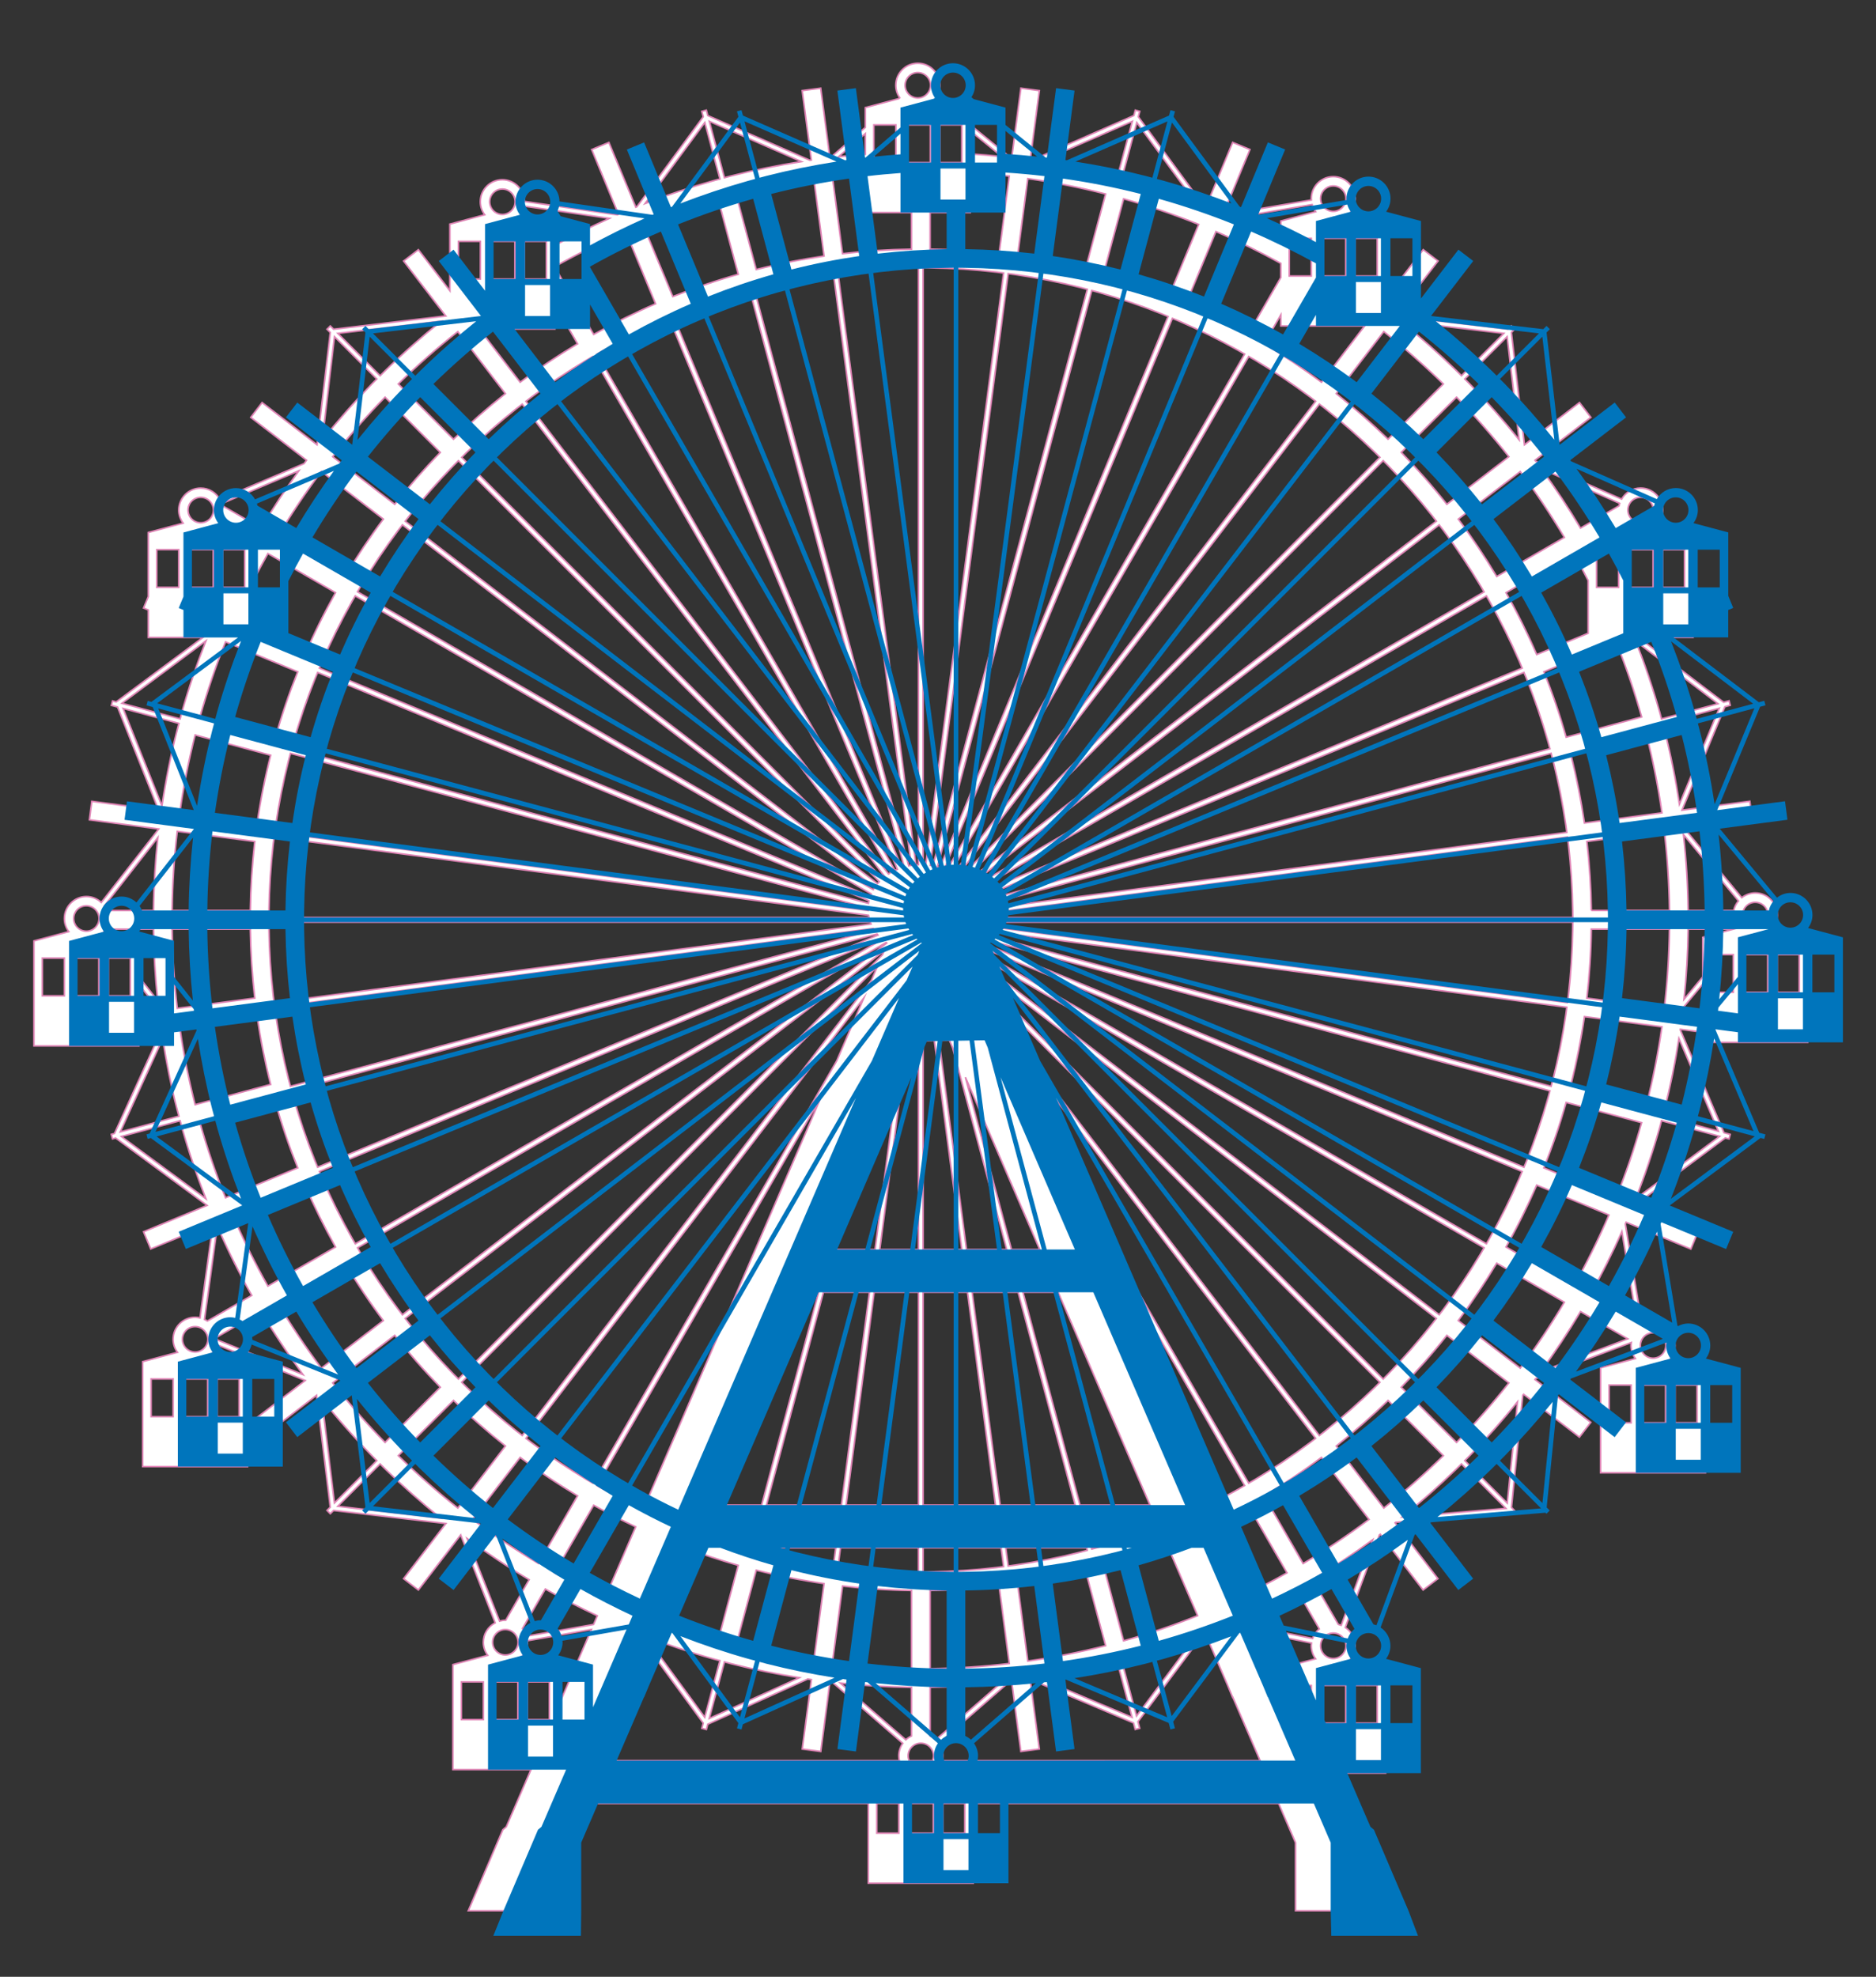 <?xml version="1.0" encoding="utf-8"?>
<!-- Generator: Adobe Illustrator 26.0.3, SVG Export Plug-In . SVG Version: 6.00 Build 0)  -->
<svg version="1.1" id="Ebene_1" xmlns="http://www.w3.org/2000/svg" xmlns:xlink="http://www.w3.org/1999/xlink" x="0px" y="0px"
	 viewBox="0 0 595.28 627.12" style="enable-background:new 0 0 595.28 627.12;" xml:space="preserve">
<rect x="0" y="0" width="595.28" height="627.12" fill="#333333" stroke="none"/>
<style type="text/css">
	.st0{clip-path:url(#SVGID_00000099626042045123206650000016507347398855993745_);fill:#FFFFFF;}
	
		.st1{clip-path:url(#SVGID_00000099626042045123206650000016507347398855993745_);fill:none;stroke:#DF84B5;stroke-width:0.5;stroke-miterlimit:10;}
	.st2{clip-path:url(#SVGID_00000099626042045123206650000016507347398855993745_);fill:#0075BC;}
</style>
<g>
	<defs>
		<rect id="SVGID_1_" x="10.5" y="19.81" width="574.28" height="594.28"/>
	</defs>
	<clipPath id="SVGID_00000111186660571475394480000009663622548235564187_">
		<use xlink:href="#SVGID_1_"  style="overflow:visible;"/>
	</clipPath>
	<path style="clip-path:url(#SVGID_00000111186660571475394480000009663622548235564187_);fill:#FFFFFF;" d="M533.98,320.65
		c0.04-0.33,0.07-0.66,0.11-0.99l6.22-7.46v9.29L533.98,320.65z M551.63,285.81c-0.73,0.87-1.27,1.89-1.51,3.03h-14.45
		c-0.1-8.12-0.61-16.15-1.49-24.07L551.63,285.81z M540.31,297.35v12.54l-5.94,7.13c0.76-7.33,1.21-14.74,1.3-22.25h14.35
		L540.31,297.35z M549.98,314.8H543v-11.95h6.98V314.8z M532.91,255.13c-1.21-7.96-2.77-15.8-4.74-23.49
		c-0.18-0.72-0.39-1.43-0.57-2.14l17.93-4.8L532.91,255.13z M545.24,358.85l-17.65-4.73c0.19-0.72,0.39-1.43,0.58-2.15
		c1.88-7.38,3.4-14.9,4.58-22.53L545.24,358.85z M519.03,380.29c2.89-7.37,5.44-14.9,7.61-22.6c0.2-0.71,0.38-1.43,0.57-2.15
		l18.45,4.95L519.03,380.29z M512.8,379.98l-22.91-9.49c2.7-6.76,5.07-13.68,7.07-20.75l23.95,6.42
		C518.63,364.29,515.91,372.24,512.8,379.98 M519.46,419.61l-14.97-8.65c3.7-6.56,7.08-13.32,10.17-20.24L519.46,419.61z
		 M524.55,422.81c2.22,0,4.03,1.81,4.03,4.03c0,2.22-1.81,4.03-4.03,4.03c-2.22,0-4.03-1.81-4.03-4.03
		C520.52,424.62,522.33,422.81,524.55,422.81 M528.51,451.37h-7.93v-11.96h7.93V451.37z M528.51,463.1h-7.93v-9.83h7.93V463.1z
		 M488.91,435.14c4.49-6.14,8.7-12.49,12.61-19.05l14.99,8.65L488.91,435.14z M482.4,434.03l-19.67-15.09
		c4.37-5.85,8.43-11.93,12.19-18.21l21.47,12.39C492.08,420.35,487.42,427.33,482.4,434.03 M478.27,476.85l-13.48-13.48
		c0.52-0.52,1.06-1.04,1.57-1.57c5.32-5.45,10.37-11.14,15.16-17.07L478.27,476.85z M444.95,481.28
		c5.98-4.83,11.73-9.93,17.22-15.29c0.53-0.52,1.05-1.05,1.57-1.57l14.1,14.1L444.95,481.28z M439.1,478.41l-15.09-19.67
		c5.73-4.54,11.22-9.37,16.46-14.46l17.53,17.53C451.99,467.66,445.69,473.21,439.1,478.41 M425.59,515.61
		c-0.3-0.12-0.62-0.22-0.95-0.3l-8.18-14.17c6.58-3.92,12.95-8.16,19.12-12.66L425.59,515.61z M427.09,522.11
		c0,2.22-1.8,4.03-4.03,4.03c-2.22,0-4.03-1.81-4.03-4.03c0-2.22,1.81-4.03,4.03-4.03C425.28,518.08,427.09,519.89,427.09,522.11
		 M427.02,546.64h-7.93v-11.96h7.93V546.64z M427.02,558.38h-7.93v-9.84h7.93V558.38z M416.5,519.8l-20.33-4.11l-1.34-3.09
		c5.62-2.62,11.13-5.45,16.51-8.48l7.29,12.63C417.66,517.55,416.92,518.59,416.5,519.8 M406.41,529.19v10.23l-9.53-22.08l19.28,3.9
		c-0.04,0.29-0.09,0.57-0.09,0.86c0,1.55,0.53,2.98,1.39,4.14L406.41,529.19z M416.08,546.64h-6.56l-0.42-0.97v-10.99h6.98V546.64z
		 M298.99,558.55c0.11-0.49,0.18-1,0.18-1.52c0-1.49-0.48-2.86-1.27-3.99l22.19-19.33c0.31-0.04,0.63-0.06,0.94-0.1l2.9,22.03
		l2.2-0.29l0.55-0.07l3.11-0.41l-2.9-22.03c0.03-0.01,0.07-0.01,0.1-0.02l32.68,13.77l0.55,2.07l1.43-0.38l-0.56-2.08l21-28.11
		c0.09-0.04,0.18-0.07,0.27-0.11l7.2,16.71l1.55,3.74l0.06-0.02l8.68,20.13H298.99z M306.14,581.56h-6.98v-9.44h6.98V581.56z
		 M295.14,550.72v-15.44c7.55-0.09,15.02-0.54,22.39-1.31l-20.61,17.94C296.39,551.44,295.8,551.03,295.14,550.72 M295.91,558.55
		h-7.45c-0.19-0.47-0.3-0.98-0.3-1.52c0-2.22,1.81-4.03,4.03-4.03c2.22,0,4.03,1.81,4.03,4.03
		C296.21,557.57,296.1,558.08,295.91,558.55 M296.15,581.56h-7.93v-9.44h7.93V581.56z M296.15,593.29h-7.93v-9.83h7.93V593.29z
		 M266.68,533.96c7.42,0.78,14.93,1.24,22.54,1.33v15.44c-0.66,0.31-1.26,0.72-1.79,1.21L266.68,533.96z M285.37,558.55H184.49
		l8.69-20.13l0.05,0.02l1.5-3.62l7.26-16.82c0.07,0.03,0.13,0.05,0.2,0.08l20.95,28.56l-0.44,1.65l1.43,0.38l0.44-1.66l31.75-14.35
		c0.38,0.06,0.76,0.12,1.15,0.18l-2.9,22.03l3.12,0.41l0.55,0.07l2.2,0.29l2.9-22.03c0.26,0.03,0.52,0.05,0.78,0.08l22.34,19.36
		c-0.79,1.13-1.26,2.5-1.26,3.98C285.19,557.55,285.26,558.06,285.37,558.55 M285.2,581.56h-6.98v-9.44h6.98V581.56z M177.01,541.62
		v-13.54l-11.05-2.95c0.86-1.16,1.39-2.58,1.39-4.14c0-0.16-0.04-0.31-0.05-0.47l20.35-3.57L177.01,541.62z M174.31,545.53h-6.98
		v-11.96h6.98V545.53z M173.03,504.11c5.38,3.03,10.89,5.86,16.51,8.48l-1.18,2.75l-21.31,3.73c-0.26-0.9-0.69-1.71-1.26-2.42
		L173.03,504.11z M160.35,525.02c-2.22,0-4.03-1.8-4.03-4.03c0-2.22,1.81-4.03,4.03-4.03c2.22,0,4.03,1.81,4.03,4.03
		C164.38,523.22,162.57,525.02,160.35,525.02 M164.32,545.53h-7.93v-11.96h7.93V545.53z M164.32,557.26h-7.93v-9.83h7.93V557.26z
		 M148.22,488.08c6.34,4.66,12.9,9.02,19.68,13.06l-7.43,12.88c-0.04,0-0.07-0.01-0.11-0.01c-0.64,0-1.25,0.11-1.84,0.28
		L148.22,488.08z M145.27,478.41c-6.59-5.2-12.89-10.75-18.89-16.61l17.53-17.53c5.23,5.1,10.73,9.92,16.46,14.46L145.27,478.41z
		 M107.19,477.85l13.43-13.43c0.53,0.52,1.04,1.05,1.57,1.57c5.63,5.49,11.53,10.71,17.67,15.65L107.19,477.85z M102.09,443.81
		c5.01,6.25,10.32,12.26,15.91,17.99c0.52,0.53,1.05,1.05,1.57,1.57l-13.44,13.44L102.09,443.81z M87.97,413.13l21.47-12.39
		c3.76,6.28,7.82,12.37,12.19,18.21l-19.67,15.09C96.94,427.33,92.28,420.35,87.97,413.13 M68.88,425.04c0-0.05,0.02-0.1,0.02-0.15
		c0-0.24-0.05-0.47-0.07-0.71l14.02-8.09c4.11,6.89,8.54,13.55,13.29,19.98L68.88,425.04z M65.8,419.09c-0.29-0.2-0.6-0.35-0.91-0.5
		l4.07-29.53c3.28,7.5,6.92,14.82,10.92,21.9L65.8,419.09z M61.91,428.91c-2.22,0-4.03-1.8-4.03-4.03c0-2.22,1.81-4.02,4.03-4.02
		c2.22,0,4.03,1.81,4.03,4.02C65.94,427.11,64.13,428.91,61.91,428.91 M65.88,449.42h-7.93v-11.96h7.93V449.42z M65.88,461.15h-7.93
		v-9.83h7.93V461.15z M63.45,356.16l23.95-6.42c2,7.08,4.37,14,7.07,20.75l-22.91,9.49C68.45,372.24,65.73,364.29,63.45,356.16
		 M38.52,360.54l18.63-4.99c0.19,0.71,0.38,1.43,0.57,2.14c2.17,7.7,4.72,15.22,7.6,22.59L38.52,360.54z M51.62,329.54
		c1.18,7.6,2.69,15.09,4.57,22.43c0.18,0.72,0.39,1.43,0.57,2.14l-18.6,4.98L51.62,329.54z M39.06,224.75l17.71,4.75
		c-0.19,0.72-0.39,1.42-0.57,2.14c-2,7.85-3.6,15.87-4.82,24L39.06,224.75z M44.05,321.49v-9.21l6.27,7.89
		c0.02,0.16,0.03,0.33,0.05,0.49L44.05,321.49z M33,295.52c0.18-0.24,0.33-0.49,0.47-0.75H48.7c0.09,7.64,0.56,15.19,1.34,22.65
		l-5.98-7.53v-11.43L33,295.52z M41.36,315.91h-6.98v-11.95h6.98V315.91z M50.09,265.71c-0.81,7.62-1.3,15.33-1.39,23.14H33.89
		c-0.2-0.52-0.46-1-0.77-1.45L50.09,265.71z M65.33,203.33c-2.88,7.37-5.44,14.9-7.61,22.59c-0.2,0.71-0.38,1.43-0.57,2.14
		l-18.45-4.94L65.33,203.33z M59.73,188.24h7.93v9.83h-7.93V188.24z M63.7,157.78c2.22,0,4.03,1.81,4.03,4.03
		c0,2.22-1.81,4.03-4.03,4.03c-2.22,0-4.03-1.8-4.03-4.03C59.67,159.58,61.48,157.78,63.7,157.78 M67.66,186.33h-7.93v-11.96h7.93
		V186.33z M71.56,203.63l22.91,9.49c-2.7,6.76-5.07,13.68-7.07,20.75l-23.95-6.42C65.74,219.33,68.45,211.38,71.56,203.63
		 M77.65,186.33h-6.98v-11.96h6.98V186.33z M94.8,149.37c-4.24,5.86-8.24,11.92-11.95,18.15l-12.3-7.1
		c-0.04-0.23-0.13-0.43-0.19-0.65L94.8,149.37z M101.97,149.58l19.67,15.09c-4.37,5.84-8.43,11.92-12.19,18.21l-21.47-12.4
		C92.28,163.26,96.94,156.28,101.97,149.58 M106.14,106.81l13.43,13.43c-0.52,0.52-1.05,1.04-1.57,1.57
		c-5.52,5.66-10.77,11.59-15.73,17.76L106.14,106.81z M139.95,101.9c-6.17,4.96-12.1,10.2-17.76,15.73
		c-0.53,0.52-1.05,1.05-1.57,1.57l-13.43-13.43L139.95,101.9z M145.27,105.21l15.09,19.67c-5.73,4.54-11.22,9.37-16.46,14.46
		l-17.53-17.53C132.37,115.96,138.67,110.4,145.27,105.21 M145.46,76.57h6.98v11.95h-6.98V76.57z M176.07,104.38v-7.77l7.19,12.46
		c-6.28,3.76-12.37,7.82-18.21,12.19l-12.95-16.88H176.07z M163.37,100.26h-7.93v-9.84h7.93V100.26z M155.45,76.57h7.93v11.95h-7.93
		V76.57z M159.41,59.97c2.22,0,4.03,1.81,4.03,4.03c0,2.22-1.81,4.03-4.03,4.03s-4.03-1.81-4.03-4.03
		C155.38,61.77,157.19,59.97,159.41,59.97 M173.37,88.52h-6.98V76.57h6.98V88.52z M166.26,65.38l27.11,3.9
		c-5.9,2.63-11.67,5.49-17.31,8.56v-6.76l-9.34-2.49l-0.98-1.69C165.97,66.41,166.15,65.91,166.26,65.38 M198.53,73.46l9.49,22.91
		c-6.73,2.91-13.29,6.17-19.64,9.73l-12.32-21.33v-0.19C183.33,80.5,190.83,76.78,198.53,73.46 M227.83,63.07l6.42,23.95
		c-7.08,2.01-14,4.37-20.76,7.07L204,71.19C211.75,68.08,219.7,65.36,227.83,63.07 M223.64,38.88l4.8,17.89
		c-0.71,0.19-1.43,0.38-2.14,0.58c-7.35,2.07-14.55,4.5-21.61,7.22L223.64,38.88z M254.27,51.27c-7.54,1.18-14.97,2.68-22.26,4.54
		c-0.72,0.18-1.43,0.39-2.14,0.57l-4.79-17.89L254.27,51.27z M258.23,56.65l3.24,24.58c-7.29,1.06-14.47,2.48-21.51,4.27
		l-6.42-23.96C241.62,59.48,249.86,57.85,258.23,56.65 M264.45,86.81l24.71,187.73c-0.27,0.04-0.54,0.09-0.8,0.14L239.35,91.79
		c0.72-0.19,1.43-0.39,2.15-0.57c6.79-1.71,13.71-3.09,20.74-4.12C262.97,86.99,263.71,86.91,264.45,86.81 M274.58,54.89v12.55
		h14.64v11.61c-7.39,0.1-14.69,0.58-21.88,1.42l-3.24-24.59C267.57,55.46,271.07,55.15,274.58,54.89 M274.58,42.39v6.56
		c-2.85,0.21-5.68,0.46-8.49,0.77L274.58,42.39z M277.28,39.62h6.98v11.96h-6.98V39.62z M291.23,23.02c2.22,0,4.03,1.81,4.03,4.03
		c0,2.22-1.81,4.03-4.03,4.03c-2.22,0-4.03-1.81-4.03-4.03C287.21,24.83,289.01,23.02,291.23,23.02 M307.89,67.44V54.74
		c4.15,0.27,8.27,0.65,12.37,1.13l-3.24,24.59c-7.19-0.84-14.49-1.32-21.88-1.42V67.44H307.89z M298.21,39.62h6.98v11.96h-6.98
		V39.62z M307.89,41.53l10.03,8.15c-3.32-0.35-6.67-0.65-10.03-0.86V41.53z M322.12,87.1c7.03,1.03,13.96,2.4,20.75,4.12
		c0.72,0.18,1.43,0.38,2.15,0.57L296,274.68c-0.27-0.05-0.53-0.1-0.8-0.14l24.71-187.73C320.65,86.91,321.39,86.99,322.12,87.1
		 M326.13,56.65c8.38,1.2,16.62,2.83,24.69,4.89l-6.42,23.96c-7.04-1.78-14.21-3.21-21.51-4.27L326.13,56.65z M359.29,38.5
		l-4.79,17.89c-0.72-0.19-1.43-0.39-2.15-0.58c-7.29-1.86-14.72-3.36-22.25-4.54L359.29,38.5z M360.72,38.88l18.88,25.66
		c-7.03-2.71-14.2-5.14-21.53-7.2c-0.71-0.2-1.43-0.38-2.14-0.58L360.72,38.88z M370.87,94.09c-6.75-2.7-13.68-5.06-20.75-7.07
		l6.42-23.95c8.12,2.29,16.07,5.01,23.82,8.12L370.87,94.09z M385.83,73.46c7.04,3.03,13.9,6.42,20.58,10.09v4.5l-10.43,18.05
		c-6.35-3.56-12.91-6.82-19.64-9.73L385.83,73.46z M416.36,64.9c0.23,0.82,0.6,1.59,1.1,2.26l-11.05,2.95v6.7
		c-5.08-2.71-10.27-5.23-15.56-7.59L416.36,64.9z M409.1,75.6h6.98v11.96h-6.98V75.6z M433.01,103.41l-13.69,17.85
		c-5.85-4.37-11.93-8.43-18.21-12.19l5.3-9.18v3.52H433.01z M427.02,99.29h-7.93v-9.83h7.93V99.29z M419.09,75.6h7.93v11.96h-7.93
		V75.6z M423.06,58.99c2.22,0,4.03,1.81,4.03,4.03c0,2.22-1.81,4.03-4.03,4.03c-2.22,0-4.03-1.81-4.03-4.03
		C419.03,60.8,420.83,58.99,423.06,58.99 M430.03,75.6h6.98v11.96h-6.98V75.6z M457.99,121.81l-17.53,17.52
		c-5.23-5.09-10.73-9.92-16.46-14.46l15.09-19.67C445.69,110.4,451.99,115.96,457.99,121.81 M477.18,105.76l-13.43,13.43
		c-0.53-0.52-1.04-1.05-1.57-1.57c-5.66-5.52-11.59-10.77-17.76-15.73L477.18,105.76z M482.04,139.51
		c-4.95-6.15-10.18-12.06-15.68-17.7c-0.52-0.53-1.05-1.05-1.57-1.57l13.44-13.43L482.04,139.51z M496.39,170.49l-21.46,12.4
		c-3.76-6.29-7.83-12.37-12.19-18.21l19.66-15.09C487.42,156.28,492.08,163.27,496.39,170.49 M513.95,159.69
		c-0.08,0.26-0.18,0.52-0.23,0.79l-12.2,7.05c-3.86-6.47-8.01-12.74-12.43-18.81L513.95,159.69z M506.62,174.38h6.98v11.96h-6.98
		V174.38z M520.92,227.45l-23.95,6.42c-2-7.08-4.37-14-7.07-20.76l22.91-9.49C515.91,211.38,518.63,219.33,520.92,227.45
		 M520.57,157.78c2.22,0,4.03,1.81,4.03,4.03c0,2.22-1.81,4.03-4.03,4.03c-2.22,0-4.03-1.8-4.03-4.03
		C516.55,159.58,518.35,157.78,520.57,157.78 M524.54,186.34h-7.93v-11.96h7.93V186.34z M524.54,198.07h-7.93v-9.83h7.93V198.07z
		 M502.76,261.1c-1.06-7.29-2.48-14.47-4.26-21.51l23.96-6.42c2.05,8.07,3.69,16.31,4.89,24.69L502.76,261.1z M504.95,288.84
		c-0.11-7.39-0.58-14.69-1.42-21.88l24.59-3.24c0.97,8.25,1.52,16.63,1.63,25.11H504.95z M503.52,316.65
		c0.84-7.19,1.32-14.49,1.42-21.88h24.8c-0.11,8.48-0.66,16.86-1.63,25.11L503.52,316.65z M502.76,322.51l24.59,3.24
		c-1.21,8.38-2.84,16.61-4.89,24.69l-23.96-6.42C500.27,336.99,501.7,329.81,502.76,322.51 M307.97,293.14
		c0.08-0.2,0.17-0.39,0.25-0.59h190.83c-0.01,0.74-0.02,1.48-0.03,2.22c-0.1,7.13-0.56,14.17-1.37,21.1
		c-0.09,0.74-0.19,1.47-0.29,2.2L307.97,293.14z M307,295.01c0.1-0.15,0.18-0.31,0.27-0.47l189.9,25c-0.1,0.73-0.18,1.47-0.29,2.2
		c-1.02,7.04-2.4,13.96-4.12,20.75c-0.18,0.72-0.39,1.43-0.57,2.14L307,295.01z M484.43,368.23c-0.28,0.69-0.57,1.37-0.86,2.05
		l-177.79-73.64c0.1-0.11,0.21-0.22,0.3-0.34l185.73,49.77c-0.19,0.71-0.37,1.43-0.57,2.14
		C489.31,355.03,487.03,361.71,484.43,368.23 M487.62,375.96l22.91,9.49c-3.33,7.74-7.06,15.26-11.17,22.55l-21.47-12.4
		C481.46,389.25,484.71,382.7,487.62,375.96 M304.43,298.02c0.08-0.08,0.17-0.16,0.25-0.24L483,371.65
		c-0.29,0.68-0.56,1.37-0.85,2.05c-2.81,6.5-5.94,12.82-9.38,18.95c-0.36,0.65-0.74,1.28-1.11,1.92L304.43,298.02z M458.03,415.33
		c-0.44,0.59-0.9,1.17-1.36,1.76L303,299.17c0.07-0.05,0.14-0.11,0.2-0.15l167.71,96.83c-0.37,0.63-0.73,1.29-1.11,1.92
		C466.17,403.83,462.24,409.7,458.03,415.33 M459.11,423.63l19.67,15.09c-5.2,6.59-10.75,12.89-16.6,18.89l-17.53-17.52
		C449.74,434.86,454.58,429.37,459.11,423.63 M304.37,302.95l-0.55-1.28l151.95,116.6c-0.45,0.58-0.9,1.18-1.36,1.76
		c-4.38,5.53-9.04,10.82-13.95,15.88c-0.51,0.53-1.05,1.04-1.57,1.57L304.37,302.95z M418.64,455.4L307.85,311.01l-1.89-4.38
		l131.89,131.89c-0.53,0.52-1.04,1.05-1.57,1.57c-5.06,4.91-10.35,9.57-15.88,13.95C419.82,454.5,419.23,454.94,418.64,455.4
		 M401.1,474.55c6.29-3.76,12.37-7.82,18.21-12.19l15.09,19.67c-6.7,5.02-13.68,9.69-20.9,14L401.1,474.55z M395.98,477.51
		l12.4,21.47c-5.18,2.91-10.48,5.64-15.89,8.17l-9.83-22.78C387.18,482.23,391.63,479.96,395.98,477.51 M323.93,348.28l71.01,123
		c-0.64,0.37-1.28,0.75-1.92,1.11c-4.15,2.33-8.39,4.5-12.72,6.54L323.93,348.28z M356.53,520.54l-6.42-23.95
		c5.71-1.62,11.31-3.48,16.81-5.55h3.82l9.28,21.52C372.38,515.61,364.55,518.29,356.53,520.54 M355.93,526.84
		c0.71-0.19,1.43-0.38,2.14-0.57c7.3-2.06,14.45-4.46,21.45-7.16l-18.88,25.28L355.93,526.84z M352.35,527.8
		c0.72-0.18,1.43-0.39,2.15-0.58l4.7,17.57l-29.42-12.4C337.42,531.2,344.96,529.68,352.35,527.8 M344.4,498.12l6.42,23.96
		c-8.07,2.05-16.31,3.69-24.69,4.89l-3.24-24.58C330.19,501.32,337.36,499.9,344.4,498.12 M319.91,496.8l-0.76-5.76h25.64l0.21,0.78
		c-0.72,0.19-1.43,0.39-2.15,0.57c-6.79,1.72-13.71,3.09-20.75,4.11C321.39,496.62,320.65,496.7,319.91,496.8 M295.14,504.57
		c7.39-0.1,14.69-0.58,21.88-1.42l3.24,24.59c-8.25,0.98-16.63,1.52-25.12,1.63V504.57z M292.92,491.04h24.74l0.79,5.95
		c-0.74,0.1-1.47,0.2-2.2,0.29c-6.94,0.81-13.98,1.27-21.11,1.37c-0.74,0.01-1.48,0.02-2.22,0.03V491.04z M292.92,274.33V84.93
		c0.74,0.01,1.48,0.02,2.22,0.03c7.13,0.1,14.17,0.56,21.11,1.37c0.74,0.09,1.47,0.2,2.2,0.29l-24.72,187.74
		C293.46,274.35,293.19,274.34,292.92,274.33 M305.2,396.39h-12.28v-66.23l3.55-0.06L305.2,396.39z M298.23,275.26
		c-0.26-0.08-0.52-0.17-0.79-0.24l48.99-182.85c0.71,0.19,1.44,0.37,2.15,0.57c6.82,1.94,13.5,4.22,20.02,6.82
		c0.69,0.27,1.37,0.57,2.05,0.85L298.23,275.26z M300.39,276.11c-0.25-0.12-0.51-0.23-0.77-0.33l72.4-174.79
		c0.68,0.28,1.37,0.56,2.05,0.85c6.49,2.81,12.82,5.95,18.95,9.38c0.65,0.36,1.28,0.74,1.92,1.11L300.39,276.11z M319.44,396.39
		h-12.75l-8.73-66.31l3.3-0.06l1.01,2.35L319.44,396.39z M315.88,477.47h-22.96v-67.51h14.07L315.88,477.47z M308.48,409.96h14.59
		l18.09,67.51h-23.79L308.48,409.96z M347.95,491.04c-0.5,0.14-1.01,0.26-1.51,0.4l-0.11-0.4H347.95z M342.7,477.47l-18.09-67.51
		h11.15l29.13,67.51H342.7z M310.25,316.57L417.47,456.3c-0.59,0.45-1.17,0.91-1.76,1.35c-5.63,4.21-11.5,8.13-17.56,11.76
		c-0.64,0.38-1.28,0.74-1.93,1.11l-77.34-133.98L310.25,316.57z M329.91,396.39h-8.94l-14.64-54.65L329.91,396.39z M302.42,277.25
		c-0.24-0.15-0.47-0.31-0.71-0.45l94.52-163.72c0.64,0.37,1.29,0.74,1.93,1.11c6.06,3.63,11.93,7.55,17.56,11.76
		c0.59,0.45,1.17,0.9,1.76,1.36L302.42,277.25z M304.29,278.66c-0.21-0.19-0.44-0.37-0.66-0.55l115.02-149.9
		c0.59,0.45,1.18,0.9,1.76,1.36c5.53,4.38,10.83,9.04,15.88,13.95c0.53,0.52,1.04,1.05,1.57,1.57L304.29,278.66z M454.42,163.58
		c0.46,0.58,0.9,1.18,1.36,1.76L305.92,280.33c-0.18-0.22-0.38-0.43-0.57-0.64L438.9,146.14c0.52,0.52,1.06,1.04,1.57,1.57
		C445.38,152.76,450.04,158.05,454.42,163.58 M444.65,143.52L462.18,126c5.85,6,11.4,12.3,16.6,18.89l-19.67,15.09
		C454.58,154.25,449.74,148.76,444.65,143.52 M307.26,282.25c-0.14-0.25-0.29-0.49-0.45-0.73l149.86-114.99
		c0.45,0.58,0.91,1.16,1.36,1.76c4.21,5.64,8.13,11.51,11.76,17.57c0.38,0.63,0.74,1.29,1.11,1.92L307.26,282.25z M482.15,209.91
		c0.29,0.68,0.56,1.37,0.85,2.05l-174.75,72.39c-0.09-0.26-0.21-0.52-0.32-0.78l163.73-94.52c0.37,0.64,0.75,1.27,1.11,1.92
		C476.2,197.1,479.34,203.42,482.15,209.91 M477.89,188.01l21.47-12.4c1.58,2.81,3.09,5.67,4.57,8.55v16.74l-16.31,6.75
		C484.71,200.91,481.46,194.36,477.89,188.01 M308.8,286.58c-0.04-0.27-0.09-0.54-0.14-0.8l174.91-72.45
		c0.29,0.68,0.58,1.36,0.85,2.05c2.61,6.52,4.89,13.2,6.82,20.02c0.2,0.71,0.38,1.43,0.57,2.14L308.8,286.58z M497.37,265.54
		c0.09,0.73,0.2,1.46,0.29,2.2c0.81,6.94,1.27,13.98,1.37,21.1c0.01,0.74,0.02,1.48,0.03,2.22h-190.4c0.05-0.23,0.09-0.46,0.12-0.7
		L497.37,265.54z M308.93,288.85c0-0.15,0.02-0.3,0.02-0.45c0-0.11-0.02-0.21-0.02-0.32l183.26-49.1c0.18,0.71,0.39,1.43,0.57,2.14
		c1.72,6.79,3.09,13.71,4.12,20.75c0.11,0.73,0.19,1.47,0.29,2.2L308.93,288.85z M287.27,39.62h7.93v11.96h-7.93V39.62z
		 M295.2,63.31h-7.93v-9.84h7.93V63.31z M290.63,274.37L265.91,86.62c0.73-0.09,1.46-0.2,2.2-0.29c6.94-0.81,13.98-1.27,21.11-1.37
		c0.74-0.01,1.48-0.02,2.22-0.03v189.4C291.17,274.34,290.9,274.35,290.63,274.37 M279.16,396.39l8.71-66.14l3.57-0.06v66.2H279.16z
		 M268.49,477.47l8.89-67.51h14.07v67.51H268.49z M268.11,497.28c-0.74-0.08-1.47-0.19-2.2-0.29l0.78-5.95h24.74v7.64
		c-0.74-0.01-1.48-0.02-2.22-0.03C282.09,498.55,275.05,498.08,268.11,497.28 M267.34,503.15c7.19,0.84,14.49,1.32,21.88,1.42v24.8
		c-8.49-0.1-16.86-0.65-25.12-1.63L267.34,503.15z M241.5,492.4c-0.72-0.18-1.43-0.38-2.15-0.57l0.21-0.78h25.64l-0.76,5.76
		c-0.73-0.1-1.47-0.18-2.2-0.29C255.21,495.49,248.29,494.11,241.5,492.4 M233.54,522.08l6.42-23.96
		c7.04,1.78,14.21,3.21,21.51,4.26l-3.24,24.58C249.86,525.76,241.62,524.13,233.54,522.08 M229.87,527.22
		c0.72,0.19,1.43,0.39,2.14,0.58c7.09,1.81,14.31,3.28,21.64,4.44l-28.59,12.92L229.87,527.22z M226.29,526.26
		c0.71,0.2,1.43,0.38,2.14,0.57l-4.81,17.96l-18.88-25.74C211.78,521.78,218.96,524.2,226.29,526.26 M213.61,491.04h3.82
		c5.5,2.07,11.1,3.93,16.81,5.55l-6.42,23.95c-8.01-2.26-15.85-4.93-23.5-7.98L213.61,491.04z M191.34,472.39
		c-0.65-0.37-1.28-0.75-1.92-1.11l71.01-122.99l-56.38,130.65C199.74,476.89,195.49,474.72,191.34,472.39 M188.38,477.51
		c4.35,2.44,8.8,4.72,13.33,6.86l-9.83,22.78c-5.41-2.53-10.71-5.25-15.9-8.17L188.38,477.51z M165.05,462.35
		c5.84,4.37,11.93,8.43,18.21,12.19l-12.4,21.47c-7.22-4.31-14.2-8.97-20.9-14L165.05,462.35z M278.4,306.63l-1.89,4.38
		L165.72,455.4c-0.59-0.46-1.18-0.9-1.76-1.36c-5.53-4.38-10.83-9.04-15.88-13.95c-0.53-0.52-1.05-1.05-1.57-1.57L278.4,306.63z
		 M129.94,420.02c-0.46-0.58-0.9-1.17-1.36-1.76l151.95-116.6l-0.55,1.28L145.47,437.48c-0.52-0.53-1.05-1.04-1.57-1.57
		C138.98,430.85,134.32,425.56,129.94,420.02 M139.71,440.09l-17.53,17.52c-5.85-6-11.4-12.3-16.6-18.89l19.67-15.09
		C129.79,429.37,134.62,434.86,139.71,440.09 M281.16,299.02c0.07,0.05,0.13,0.1,0.2,0.15L127.69,417.1
		c-0.45-0.59-0.91-1.17-1.36-1.76c-4.21-5.64-8.13-11.5-11.76-17.56c-0.38-0.63-0.74-1.28-1.11-1.92L281.16,299.02z M102.22,373.7
		c-0.29-0.68-0.57-1.37-0.85-2.05l178.32-73.86c0.08,0.08,0.17,0.16,0.26,0.24l-167.22,96.55c-0.37-0.64-0.75-1.28-1.11-1.92
		C108.16,386.51,105.03,380.19,102.22,373.7 M106.47,395.61L85,408c-4.1-7.29-7.84-14.81-11.17-22.55l22.91-9.49
		C99.66,382.7,102.91,389.25,106.47,395.61 M278.28,296.3c0.09,0.12,0.2,0.23,0.3,0.34l-177.79,73.64
		c-0.28-0.68-0.58-1.36-0.85-2.05c-2.6-6.52-4.88-13.2-6.82-20.02c-0.2-0.71-0.38-1.43-0.57-2.14L278.28,296.3z M277.09,294.54
		c0.09,0.16,0.17,0.32,0.27,0.47l-185.2,49.62c-0.19-0.71-0.39-1.43-0.57-2.14c-1.72-6.79-3.09-13.71-4.12-20.75
		c-0.11-0.73-0.19-1.47-0.29-2.2L277.09,294.54z M85.34,294.77c-0.01-0.74-0.02-1.48-0.03-2.22h190.83c0.07,0.2,0.17,0.39,0.25,0.59
		L87,318.07c-0.09-0.73-0.2-1.46-0.29-2.2C85.9,308.94,85.44,301.89,85.34,294.77 M81.61,322.52c1.06,7.3,2.48,14.47,4.26,21.51
		l-23.96,6.42c-2.06-8.07-3.69-16.31-4.89-24.69L81.61,322.52z M79.42,294.77c0.1,7.39,0.58,14.69,1.42,21.88l-24.59,3.23
		c-0.98-8.25-1.52-16.63-1.63-25.11H79.42z M80.84,266.96c-0.84,7.19-1.32,14.49-1.42,21.88H54.62c0.1-8.48,0.65-16.86,1.63-25.11
		L80.84,266.96z M81.61,261.1l-24.58-3.24c1.2-8.37,2.84-16.61,4.89-24.69l23.96,6.42C84.09,246.62,82.66,253.8,81.61,261.1
		 M275.58,290.37c0.04,0.23,0.07,0.47,0.13,0.7H85.31c0.01-0.74,0.02-1.48,0.03-2.22c0.1-7.13,0.56-14.17,1.37-21.1
		c0.09-0.74,0.19-1.47,0.29-2.2L275.58,290.37z M275.42,288.08c0,0.11-0.02,0.22-0.02,0.32c0,0.15,0.02,0.3,0.03,0.45L87.19,264.07
		c0.1-0.73,0.18-1.47,0.29-2.2c1.02-7.03,2.4-13.96,4.12-20.74c0.18-0.72,0.38-1.43,0.57-2.14L275.42,288.08z M99.94,215.38
		c0.28-0.69,0.57-1.36,0.85-2.05l174.91,72.45c-0.06,0.26-0.11,0.53-0.15,0.8L92.55,237.55c0.19-0.71,0.37-1.43,0.57-2.14
		C95.05,228.58,97.34,221.9,99.94,215.38 M96.75,207.65l-16.4-6.79v-16.53c1.5-2.94,3.04-5.85,4.65-8.72l21.47,12.4
		C102.91,194.36,99.66,200.92,96.75,207.65 M276.43,283.57c-0.11,0.26-0.23,0.51-0.32,0.78l-174.75-72.39
		c0.29-0.68,0.56-1.37,0.85-2.05c2.81-6.5,5.95-12.82,9.39-18.95c0.36-0.64,0.74-1.28,1.11-1.92L276.43,283.57z M126.33,168.27
		c0.44-0.59,0.9-1.17,1.36-1.76l149.86,114.99c-0.16,0.24-0.3,0.49-0.45,0.73l-163.65-94.49c0.38-0.64,0.73-1.29,1.11-1.92
		C118.2,179.78,122.12,173.91,126.33,168.27 M125.25,159.98l-19.67-15.09c5.2-6.59,10.75-12.89,16.6-18.89l17.53,17.53
		C134.62,148.75,129.79,154.25,125.25,159.98 M279.01,279.69c-0.2,0.21-0.39,0.42-0.57,0.64L128.59,165.35
		c0.45-0.58,0.9-1.18,1.36-1.76c4.38-5.53,9.04-10.83,13.95-15.88c0.52-0.53,1.05-1.04,1.57-1.57L279.01,279.69z M280.74,278.11
		c-0.23,0.18-0.45,0.36-0.66,0.55L146.51,145.09c0.52-0.52,1.04-1.05,1.57-1.57c5.05-4.91,10.35-9.57,15.88-13.95
		c0.58-0.46,1.18-0.9,1.76-1.36L280.74,278.11z M282.66,276.8c-0.25,0.15-0.48,0.3-0.72,0.45L166.89,127.31
		c0.59-0.45,1.17-0.91,1.76-1.36c5.64-4.21,11.5-8.13,17.57-11.76c0.63-0.38,1.28-0.74,1.92-1.11L282.66,276.8z M284.74,275.78
		c-0.26,0.11-0.52,0.21-0.77,0.33l-94.55-163.77c0.64-0.37,1.28-0.75,1.92-1.11c6.13-3.44,12.45-6.58,18.95-9.38
		c0.68-0.29,1.37-0.57,2.05-0.85L284.74,275.78z M286.13,275.26l-72.42-174.85c0.69-0.28,1.36-0.58,2.05-0.85
		c6.52-2.6,13.2-4.89,20.02-6.82c0.71-0.2,1.43-0.38,2.14-0.57l48.99,182.85C286.65,275.09,286.39,275.18,286.13,275.26
		 M264.93,396.39l17.15-64.02l0.88-2.04l3.41-0.06l-8.7,66.12H264.93z M261.29,409.96h14.59l-8.89,67.51H243.2L261.29,409.96z
		 M265.49,336.56l-77.35,133.98c-0.64-0.37-1.29-0.73-1.92-1.11c-6.06-3.63-11.92-7.55-17.56-11.76c-0.59-0.44-1.17-0.91-1.76-1.35
		l107.22-139.74L265.49,336.56z M278.04,341.74l-14.64,54.65h-8.94L278.04,341.74z M238.03,491.04l-0.11,0.4
		c-0.5-0.14-1.01-0.26-1.51-0.4H238.03z M219.47,477.47l29.13-67.51h11.16l-18.09,67.51H219.47z M545.13,223.26l-17.92,4.8
		c-0.19-0.72-0.38-1.43-0.57-2.14c-2.16-7.65-4.69-15.13-7.56-22.45L545.13,223.26z M531.52,439.41h6.98v11.96h-6.98V439.41z
		 M517.57,451.37h-6.98v-11.96h6.98V451.37z M430.03,534.68h6.98v11.96h-6.98V534.68z M153.38,545.53h-6.98v-11.96h6.98V545.53z
		 M68.89,437.46h6.98v11.96h-6.98V437.46z M54.93,449.42h-6.98v-11.96h6.98V449.42z M27.4,295.41c-2.22,0-4.03-1.81-4.03-4.03
		c0-2.22,1.8-4.03,4.03-4.03c2.22,0,4.03,1.81,4.03,4.03C31.43,293.6,29.62,295.41,27.4,295.41 M31.36,315.91h-7.93v-11.95h7.93
		V315.91z M31.36,327.65h-7.93v-9.83h7.93V327.65z M20.42,315.91h-6.98v-11.95h6.98V315.91z M56.72,186.33h-6.98v-11.96h6.98V186.33
		z M527.55,174.38h6.98v11.96h-6.98V174.38z M556.96,286.24c2.22,0,4.03,1.81,4.03,4.03c0,2.22-1.8,4.03-4.03,4.03
		c-2.22,0-4.02-1.81-4.02-4.03C552.93,288.05,554.74,286.24,556.96,286.24 M560.92,314.8h-7.93v-11.95h7.93V314.8z M560.92,326.54
		h-7.93v-9.83h7.93V326.54z M563.93,302.85h6.98v11.95h-6.98V302.85z M573.61,330.66v-33.3l-11.05-2.95
		c0.86-1.16,1.39-2.58,1.39-4.14c0-3.85-3.14-6.99-6.99-6.99c-1.61,0-3.08,0.57-4.27,1.5l-18.16-21.89l21.48-2.83l-0.29-2.2
		l-0.06-0.5l-0.42-3.17l-21.52,2.83l13.61-32.81l1.71-0.46l-0.38-1.43l-1.72,0.46l-27.08-20.58h17.37v-8.69l1.58-0.65l-0.85-2.05
		l-0.56-1.37l-0.16-0.4v-20.14l-11.05-2.95c0.86-1.16,1.39-2.59,1.39-4.14c0-3.85-3.14-6.99-6.99-6.99c-2.59,0-4.82,1.43-6.03,3.52
		l-27.2-12c-0.09-0.12-0.17-0.24-0.26-0.35l17.71-13.59l-1.36-1.76l-0.45-0.59l-1.8-2.35l-17.47,13.41l-4.15-35.63l1.04-1.04
		l-1.05-1.05l-1.04,1.04l-35.6-4.2l13.38-17.43l-2.35-1.8l-0.59-0.45l-1.76-1.35l-11.89,15.49V70.11l-11.05-2.95
		c0.86-1.16,1.39-2.59,1.39-4.14c0-3.85-3.14-6.99-6.99-6.99c-3.85,0-6.99,3.14-6.99,6.99c0,0.14,0.03,0.28,0.04,0.42l-27.7,4.68
		c-0.11-0.05-0.21-0.1-0.31-0.14l8.51-20.55l-2.05-0.85l-1.37-0.56v0l-2.06-0.85l-8.51,20.54c-0.15-0.06-0.31-0.12-0.46-0.18
		l-20.96-28.48l0.46-1.72l-1.43-0.39l-0.46,1.72l-32.4,14.18c-0.15-0.02-0.31-0.05-0.48-0.07l2.9-22.03l-3.11-0.41l-0.55-0.07
		l-2.2-0.29L321.03,50c-0.13-0.02-0.27-0.03-0.41-0.04l-12.73-10.34v-5.49l-10.06-2.68l-0.74-0.6c0.71-1.1,1.13-2.4,1.13-3.8
		c0-3.85-3.13-6.99-6.99-6.99c-3.85,0-6.99,3.13-6.99,6.99c0,1.47,0.47,2.84,1.25,3.97l-0.34,0.29l-10.57,2.82v6.3l-11.08,9.55
		c-0.06,0.01-0.12,0.01-0.18,0.02l-2.9-22.03l-5.87,0.77l2.9,22.03c-0.16,0.02-0.32,0.05-0.47,0.07l-32.4-14.18l-0.46-1.72
		l-1.43,0.39l0.46,1.72l-21.04,28.52c-0.13,0.05-0.26,0.09-0.38,0.15l-8.51-20.54l-2.05,0.85v0l-1.37,0.56l-2.05,0.85l8.51,20.55
		c-0.12,0.05-0.24,0.11-0.36,0.16l-29.52-4.25c-0.05-3.81-3.16-6.89-6.98-6.89c-3.85,0-6.99,3.14-6.99,6.99
		c0,1.55,0.53,2.97,1.39,4.14l-11.05,2.95v21.14l-9.99-13.02l-1.76,1.35v0l-1.17,0.9l-1.76,1.35l13.38,17.43l-35.6,4.2l-1.04-1.04
		l-1.05,1.05l1.04,1.04l-4.2,35.6l-17.43-13.38l-3.61,4.7l17.71,13.59c-0.26,0.35-0.51,0.71-0.77,1.06l-26.73,11.37
		c-1.19-2.13-3.46-3.59-6.07-3.59c-3.85,0-6.99,3.13-6.99,6.99c0,1.55,0.53,2.98,1.39,4.14l-11.05,2.95v20.35l-0.08,0.2l-0.57,1.37
		l-0.85,2.05l1.5,0.62v8.72h17.32l-27.49,20.44l-1.17-0.32l-0.38,1.43l1.96,0.52l13.04,32.7l-21.2-2.79l-0.42,3.18l-0.06,0.49
		l-0.29,2.2l22.02,2.9l-18.24,23.31c-1.25-1.15-2.9-1.87-4.72-1.87c-3.85,0-6.99,3.13-6.99,6.99c0,1.55,0.53,2.98,1.39,4.14
		l-11.05,2.95v33.31h33.3v-4.31l7.09-0.93c0.02,0.12,0.04,0.23,0.05,0.35L36.32,359.6l-1,0.27l0.38,1.43l0.99-0.27l29.02,21.38
		l-20.16,8.35l0.85,2.05l0.57,1.37l0.85,2.05l19.79-8.2l-4.14,30.05c-0.5-0.11-1.02-0.19-1.55-0.19c-3.85,0-6.99,3.14-6.99,6.99
		c0,1.55,0.53,2.98,1.39,4.14l-11.05,2.95v33.3h33.3v-33.3l-11.05-2.95c0.54-0.73,0.94-1.57,1.17-2.48l28.17,11.41l-17.29,13.26
		l1.8,2.35l0.45,0.59l1.35,1.76l17.28-13.26l4.35,35.48l-1.04,1.04l1.05,1.05l1.04-1.04l35.64,4.14l-13.43,17.5l2.35,1.8l0.59,0.45
		l1.76,1.35l13.42-17.48l10.95,27.89c-2.23,1.17-3.77,3.48-3.77,6.17c0,1.55,0.53,2.98,1.39,4.14l-11.05,2.95v33.31h24.78
		l-7.83,18.14l-1.1,0.93l-10.97,25.72h24.68v-21.62l5.36-12.44h96.9v25.3h33.31v-25.3h96.89l5.36,12.44v21.62h24.68l-10.97-25.72
		l-1.11-0.93l-7.35-17.03h23.35v-33.31l-11.05-2.95c0.86-1.16,1.39-2.59,1.39-4.14c0-2.42-1.25-4.56-3.13-5.81l10.82-29.39
		c0.09-0.06,0.17-0.12,0.27-0.19l13.58,17.7l1.77-1.35l0.59-0.45l2.35-1.8l-13.59-17.71c0.07-0.05,0.13-0.11,0.2-0.17l36.32-3.05
		l0.33,0.34l1.04-1.05l-0.97-0.97l3.6-35.57c0.08-0.11,0.17-0.2,0.26-0.31l17.71,13.59l1.8-2.35l0.45-0.58l1.36-1.76l-17.71-13.58
		c0.08-0.11,0.15-0.21,0.23-0.32l30.33-11.43c-0.04,0.31-0.1,0.62-0.1,0.95c0,1.55,0.53,2.97,1.39,4.14l-11.05,2.95v33.3h33.3v-33.3
		l-11.05-2.95c0.86-1.16,1.39-2.58,1.39-4.14c0-3.85-3.14-6.99-6.99-6.99c-1.17,0-2.26,0.32-3.23,0.83l-0.19-0.11l-5.36-32.29
		c0.08-0.18,0.17-0.37,0.25-0.55l20.54,8.51l0.85-2.05l0.56-1.37l0.85-2.05l-20.15-8.35l28.83-21.43l1.17,0.31l0.38-1.43l-1.98-0.53
		l-13.87-32.66c0.01-0.05,0.02-0.1,0.03-0.15l7.09,0.94v3.2H573.61z"/>
	
		<path style="clip-path:url(#SVGID_00000111186660571475394480000009663622548235564187_);fill:none;stroke:#DF84B5;stroke-width:0.5;stroke-miterlimit:10;" d="
		M533.98,320.65c0.04-0.33,0.07-0.66,0.11-0.99l6.22-7.46v9.29L533.98,320.65z M551.63,285.81c-0.73,0.87-1.27,1.89-1.51,3.03
		h-14.45c-0.1-8.12-0.61-16.15-1.49-24.07L551.63,285.81z M540.31,297.35v12.54l-5.94,7.13c0.76-7.33,1.21-14.74,1.3-22.25h14.35
		L540.31,297.35z M549.98,314.8H543v-11.95h6.98V314.8z M532.91,255.13c-1.21-7.96-2.77-15.8-4.74-23.49
		c-0.18-0.72-0.39-1.43-0.57-2.14l17.93-4.8L532.91,255.13z M545.24,358.85l-17.65-4.73c0.19-0.72,0.39-1.43,0.58-2.15
		c1.88-7.38,3.4-14.9,4.58-22.53L545.24,358.85z M519.03,380.29c2.89-7.37,5.44-14.9,7.61-22.6c0.2-0.71,0.38-1.43,0.57-2.15
		l18.45,4.95L519.03,380.29z M512.8,379.98l-22.91-9.49c2.7-6.76,5.07-13.68,7.07-20.75l23.95,6.42
		C518.63,364.29,515.91,372.24,512.8,379.98z M519.46,419.61l-14.97-8.65c3.7-6.56,7.08-13.32,10.17-20.24L519.46,419.61z
		 M524.55,422.81c2.22,0,4.03,1.81,4.03,4.03c0,2.22-1.81,4.03-4.03,4.03c-2.22,0-4.03-1.81-4.03-4.03
		C520.52,424.62,522.33,422.81,524.55,422.81z M528.51,451.37h-7.93v-11.96h7.93V451.37z M528.51,463.1h-7.93v-9.83h7.93V463.1z
		 M488.91,435.14c4.49-6.14,8.7-12.49,12.61-19.05l14.99,8.65L488.91,435.14z M482.4,434.03l-19.67-15.09
		c4.37-5.85,8.43-11.93,12.19-18.21l21.47,12.39C492.08,420.35,487.42,427.33,482.4,434.03z M478.27,476.85l-13.48-13.48
		c0.52-0.52,1.06-1.04,1.57-1.57c5.32-5.45,10.37-11.14,15.16-17.07L478.27,476.85z M444.95,481.28
		c5.98-4.83,11.73-9.93,17.22-15.29c0.53-0.52,1.05-1.05,1.57-1.57l14.1,14.1L444.95,481.28z M439.1,478.41l-15.09-19.67
		c5.73-4.54,11.22-9.37,16.46-14.46l17.53,17.53C451.99,467.66,445.69,473.21,439.1,478.41z M425.59,515.61
		c-0.3-0.12-0.62-0.22-0.95-0.3l-8.18-14.17c6.58-3.92,12.95-8.16,19.12-12.66L425.59,515.61z M427.09,522.11
		c0,2.22-1.8,4.03-4.03,4.03c-2.22,0-4.03-1.81-4.03-4.03c0-2.22,1.81-4.03,4.03-4.03C425.28,518.08,427.09,519.89,427.09,522.11z
		 M427.02,546.64h-7.93v-11.96h7.93V546.64z M427.02,558.38h-7.93v-9.84h7.93V558.38z M416.5,519.8l-20.33-4.11l-1.34-3.09
		c5.62-2.62,11.13-5.45,16.51-8.48l7.29,12.63C417.66,517.55,416.92,518.59,416.5,519.8z M406.41,529.19v10.23l-9.53-22.08
		l19.28,3.9c-0.04,0.29-0.09,0.57-0.09,0.86c0,1.55,0.53,2.98,1.39,4.14L406.41,529.19z M416.08,546.64h-6.56l-0.42-0.97v-10.99
		h6.98V546.64z M298.99,558.55c0.11-0.49,0.18-1,0.18-1.52c0-1.49-0.48-2.86-1.27-3.99l22.19-19.33c0.31-0.04,0.63-0.06,0.94-0.1
		l2.9,22.03l2.2-0.29l0.55-0.07l3.11-0.41l-2.9-22.03c0.03-0.01,0.07-0.01,0.1-0.02l32.68,13.77l0.55,2.07l1.43-0.38l-0.56-2.08
		l21-28.11c0.09-0.04,0.18-0.07,0.27-0.11l7.2,16.71l1.55,3.74l0.06-0.02l8.68,20.13H298.99z M306.14,581.56h-6.98v-9.44h6.98
		V581.56z M295.14,550.72v-15.44c7.55-0.09,15.02-0.54,22.39-1.31l-20.61,17.94C296.39,551.44,295.8,551.03,295.14,550.72z
		 M295.91,558.55h-7.45c-0.19-0.47-0.3-0.98-0.3-1.52c0-2.22,1.81-4.03,4.03-4.03c2.22,0,4.03,1.81,4.03,4.03
		C296.21,557.57,296.1,558.08,295.91,558.55z M296.15,581.56h-7.93v-9.44h7.93V581.56z M296.15,593.29h-7.93v-9.83h7.93V593.29z
		 M266.68,533.96c7.42,0.78,14.93,1.24,22.54,1.33v15.44c-0.66,0.31-1.26,0.72-1.79,1.21L266.68,533.96z M285.37,558.55H184.49
		l8.69-20.13l0.05,0.02l1.5-3.62l7.26-16.82c0.07,0.03,0.13,0.05,0.2,0.08l20.95,28.56l-0.44,1.65l1.43,0.38l0.44-1.66l31.75-14.35
		c0.38,0.06,0.76,0.12,1.15,0.18l-2.9,22.03l3.12,0.41l0.55,0.07l2.2,0.29l2.9-22.03c0.26,0.03,0.52,0.05,0.78,0.08l22.34,19.36
		c-0.79,1.13-1.26,2.5-1.26,3.98C285.19,557.55,285.26,558.06,285.37,558.55z M285.2,581.56h-6.98v-9.44h6.98V581.56z
		 M177.01,541.62v-13.54l-11.05-2.95c0.86-1.16,1.39-2.58,1.39-4.14c0-0.16-0.04-0.31-0.05-0.47l20.35-3.57L177.01,541.62z
		 M174.31,545.53h-6.98v-11.96h6.98V545.53z M173.03,504.11c5.38,3.03,10.89,5.86,16.51,8.48l-1.18,2.75l-21.31,3.73
		c-0.26-0.9-0.69-1.71-1.26-2.42L173.03,504.11z M160.35,525.02c-2.22,0-4.03-1.8-4.03-4.03c0-2.22,1.81-4.03,4.03-4.03
		c2.22,0,4.03,1.81,4.03,4.03C164.38,523.22,162.57,525.02,160.35,525.02z M164.32,545.53h-7.93v-11.96h7.93V545.53z M164.32,557.26
		h-7.93v-9.83h7.93V557.26z M148.22,488.08c6.34,4.66,12.9,9.02,19.68,13.06l-7.43,12.88c-0.04,0-0.07-0.01-0.11-0.01
		c-0.64,0-1.25,0.11-1.84,0.28L148.22,488.08z M145.27,478.41c-6.59-5.2-12.89-10.75-18.89-16.61l17.53-17.53
		c5.23,5.1,10.73,9.92,16.46,14.46L145.27,478.41z M107.19,477.85l13.43-13.43c0.53,0.52,1.04,1.05,1.57,1.57
		c5.63,5.49,11.53,10.71,17.67,15.65L107.19,477.85z M102.09,443.81c5.01,6.25,10.32,12.26,15.91,17.99
		c0.52,0.53,1.05,1.05,1.57,1.57l-13.44,13.44L102.09,443.81z M87.97,413.13l21.47-12.39c3.76,6.28,7.82,12.37,12.19,18.21
		l-19.67,15.09C96.94,427.33,92.28,420.35,87.97,413.13z M68.88,425.04c0-0.05,0.02-0.1,0.02-0.15c0-0.24-0.05-0.47-0.07-0.71
		l14.02-8.09c4.11,6.89,8.54,13.55,13.29,19.98L68.88,425.04z M65.8,419.09c-0.29-0.2-0.6-0.35-0.91-0.5l4.07-29.53
		c3.28,7.5,6.92,14.82,10.92,21.9L65.8,419.09z M61.91,428.91c-2.22,0-4.03-1.8-4.03-4.03c0-2.22,1.81-4.02,4.03-4.02
		c2.22,0,4.03,1.81,4.03,4.02C65.94,427.11,64.13,428.91,61.91,428.91z M65.88,449.42h-7.93v-11.96h7.93V449.42z M65.88,461.15
		h-7.93v-9.83h7.93V461.15z M63.45,356.16l23.95-6.42c2,7.08,4.37,14,7.07,20.75l-22.91,9.49
		C68.45,372.24,65.73,364.29,63.45,356.16z M38.52,360.54l18.63-4.99c0.19,0.71,0.38,1.43,0.57,2.14c2.17,7.7,4.72,15.22,7.6,22.59
		L38.52,360.54z M51.62,329.54c1.18,7.6,2.69,15.09,4.57,22.43c0.18,0.72,0.39,1.43,0.57,2.14l-18.6,4.98L51.62,329.54z
		 M39.06,224.75l17.71,4.75c-0.19,0.72-0.39,1.42-0.57,2.14c-2,7.85-3.6,15.87-4.82,24L39.06,224.75z M44.05,321.49v-9.21l6.27,7.89
		c0.02,0.16,0.03,0.33,0.05,0.49L44.05,321.49z M33,295.52c0.18-0.24,0.33-0.49,0.47-0.75H48.7c0.09,7.64,0.56,15.19,1.34,22.65
		l-5.98-7.53v-11.43L33,295.52z M41.36,315.91h-6.98v-11.95h6.98V315.91z M50.09,265.71c-0.81,7.62-1.3,15.33-1.39,23.14H33.89
		c-0.2-0.52-0.46-1-0.77-1.45L50.09,265.71z M65.33,203.33c-2.88,7.37-5.44,14.9-7.61,22.59c-0.2,0.71-0.38,1.43-0.57,2.14
		l-18.45-4.94L65.33,203.33z M59.73,188.24h7.93v9.83h-7.93V188.24z M63.7,157.78c2.22,0,4.03,1.81,4.03,4.03
		c0,2.22-1.81,4.03-4.03,4.03c-2.22,0-4.03-1.8-4.03-4.03C59.67,159.58,61.48,157.78,63.7,157.78z M67.66,186.33h-7.93v-11.96h7.93
		V186.33z M71.56,203.63l22.91,9.49c-2.7,6.76-5.07,13.68-7.07,20.75l-23.95-6.42C65.74,219.33,68.45,211.38,71.56,203.63z
		 M77.65,186.33h-6.98v-11.96h6.98V186.33z M94.8,149.37c-4.24,5.86-8.24,11.92-11.95,18.15l-12.3-7.1
		c-0.04-0.23-0.13-0.43-0.19-0.65L94.8,149.37z M101.97,149.58l19.67,15.09c-4.37,5.84-8.43,11.92-12.19,18.21l-21.47-12.4
		C92.28,163.26,96.94,156.28,101.97,149.58z M106.14,106.81l13.43,13.43c-0.52,0.52-1.05,1.04-1.57,1.57
		c-5.52,5.66-10.77,11.59-15.73,17.76L106.14,106.81z M139.95,101.9c-6.17,4.96-12.1,10.2-17.76,15.73
		c-0.53,0.52-1.05,1.05-1.57,1.57l-13.43-13.43L139.95,101.9z M145.27,105.21l15.09,19.67c-5.73,4.54-11.22,9.37-16.46,14.46
		l-17.53-17.53C132.37,115.96,138.67,110.4,145.27,105.21z M145.46,76.57h6.98v11.95h-6.98V76.57z M176.07,104.38v-7.77l7.19,12.46
		c-6.28,3.76-12.37,7.82-18.21,12.19l-12.95-16.88H176.07z M163.37,100.26h-7.93v-9.84h7.93V100.26z M155.45,76.57h7.93v11.95h-7.93
		V76.57z M159.41,59.97c2.22,0,4.03,1.81,4.03,4.03c0,2.22-1.81,4.03-4.03,4.03s-4.03-1.81-4.03-4.03
		C155.38,61.77,157.19,59.97,159.41,59.97z M173.37,88.52h-6.98V76.57h6.98V88.52z M166.26,65.38l27.11,3.9
		c-5.9,2.63-11.67,5.49-17.31,8.56v-6.76l-9.34-2.49l-0.98-1.69C165.97,66.41,166.15,65.91,166.26,65.38z M198.53,73.46l9.49,22.91
		c-6.73,2.91-13.29,6.17-19.64,9.73l-12.32-21.33v-0.19C183.33,80.5,190.83,76.78,198.53,73.46z M227.83,63.07l6.42,23.95
		c-7.08,2.01-14,4.37-20.76,7.07L204,71.19C211.75,68.08,219.7,65.36,227.83,63.07z M223.64,38.88l4.8,17.89
		c-0.71,0.19-1.43,0.38-2.14,0.58c-7.35,2.07-14.55,4.5-21.61,7.22L223.64,38.88z M254.27,51.27c-7.54,1.18-14.97,2.68-22.26,4.54
		c-0.72,0.18-1.43,0.39-2.14,0.57l-4.79-17.89L254.27,51.27z M258.23,56.65l3.24,24.58c-7.29,1.06-14.47,2.48-21.51,4.27
		l-6.42-23.96C241.62,59.48,249.86,57.85,258.23,56.65z M264.45,86.81l24.71,187.73c-0.27,0.04-0.54,0.09-0.8,0.14L239.35,91.79
		c0.72-0.19,1.43-0.39,2.15-0.57c6.79-1.71,13.71-3.09,20.74-4.12C262.97,86.99,263.71,86.91,264.45,86.81z M274.58,54.89v12.55
		h14.64v11.61c-7.39,0.1-14.69,0.58-21.88,1.42l-3.24-24.59C267.57,55.46,271.07,55.15,274.58,54.89z M274.58,42.39v6.56
		c-2.85,0.21-5.68,0.46-8.49,0.77L274.58,42.39z M277.28,39.62h6.98v11.96h-6.98V39.62z M291.23,23.02c2.22,0,4.03,1.81,4.03,4.03
		c0,2.22-1.81,4.03-4.03,4.03c-2.22,0-4.03-1.81-4.03-4.03C287.21,24.83,289.01,23.02,291.23,23.02z M307.89,67.44V54.74
		c4.15,0.27,8.27,0.65,12.37,1.13l-3.24,24.59c-7.19-0.84-14.49-1.32-21.88-1.42V67.44H307.89z M298.21,39.62h6.98v11.96h-6.98
		V39.62z M307.89,41.53l10.03,8.15c-3.32-0.35-6.67-0.65-10.03-0.86V41.53z M322.12,87.1c7.03,1.03,13.96,2.4,20.75,4.12
		c0.72,0.18,1.43,0.38,2.15,0.57L296,274.68c-0.27-0.05-0.53-0.1-0.8-0.14l24.71-187.73C320.65,86.91,321.39,86.99,322.12,87.1z
		 M326.13,56.65c8.38,1.2,16.62,2.83,24.69,4.89l-6.42,23.96c-7.04-1.78-14.21-3.21-21.51-4.27L326.13,56.65z M359.29,38.5
		l-4.79,17.89c-0.72-0.19-1.43-0.39-2.15-0.58c-7.29-1.86-14.72-3.36-22.25-4.54L359.29,38.5z M360.72,38.88l18.88,25.66
		c-7.03-2.71-14.2-5.14-21.53-7.2c-0.71-0.2-1.43-0.38-2.14-0.58L360.72,38.88z M370.87,94.09c-6.75-2.7-13.68-5.06-20.75-7.07
		l6.42-23.95c8.12,2.29,16.07,5.01,23.82,8.12L370.87,94.09z M385.83,73.46c7.04,3.03,13.9,6.42,20.58,10.09v4.5l-10.43,18.05
		c-6.35-3.56-12.91-6.82-19.64-9.73L385.83,73.46z M416.36,64.9c0.23,0.82,0.6,1.59,1.1,2.26l-11.05,2.95v6.7
		c-5.08-2.71-10.27-5.23-15.56-7.59L416.36,64.9z M409.1,75.6h6.98v11.96h-6.98V75.6z M433.01,103.41l-13.69,17.85
		c-5.85-4.37-11.93-8.43-18.21-12.19l5.3-9.18v3.52H433.01z M427.02,99.29h-7.93v-9.83h7.93V99.29z M419.09,75.6h7.93v11.96h-7.93
		V75.6z M423.06,58.99c2.22,0,4.03,1.81,4.03,4.03c0,2.22-1.81,4.03-4.03,4.03c-2.22,0-4.03-1.81-4.03-4.03
		C419.03,60.8,420.83,58.99,423.06,58.99z M430.03,75.6h6.98v11.96h-6.98V75.6z M457.99,121.81l-17.53,17.52
		c-5.23-5.09-10.73-9.92-16.46-14.46l15.09-19.67C445.69,110.4,451.99,115.96,457.99,121.81z M477.18,105.76l-13.43,13.43
		c-0.53-0.52-1.04-1.05-1.57-1.57c-5.66-5.52-11.59-10.77-17.76-15.73L477.18,105.76z M482.04,139.51
		c-4.95-6.15-10.18-12.06-15.68-17.7c-0.52-0.53-1.05-1.05-1.57-1.57l13.44-13.43L482.04,139.51z M496.39,170.49l-21.46,12.4
		c-3.76-6.29-7.83-12.37-12.19-18.21l19.66-15.09C487.42,156.28,492.08,163.27,496.39,170.49z M513.95,159.69
		c-0.08,0.26-0.18,0.52-0.23,0.79l-12.2,7.05c-3.86-6.47-8.01-12.74-12.43-18.81L513.95,159.69z M506.62,174.38h6.98v11.96h-6.98
		V174.38z M520.92,227.45l-23.95,6.42c-2-7.08-4.37-14-7.07-20.76l22.91-9.49C515.91,211.38,518.63,219.33,520.92,227.45z
		 M520.57,157.78c2.22,0,4.03,1.81,4.03,4.03c0,2.22-1.81,4.03-4.03,4.03c-2.22,0-4.03-1.8-4.03-4.03
		C516.55,159.58,518.35,157.78,520.57,157.78z M524.54,186.34h-7.93v-11.96h7.93V186.34z M524.54,198.07h-7.93v-9.83h7.93V198.07z
		 M502.76,261.1c-1.06-7.29-2.48-14.47-4.26-21.51l23.96-6.42c2.05,8.07,3.69,16.31,4.89,24.69L502.76,261.1z M504.95,288.84
		c-0.11-7.39-0.58-14.69-1.42-21.88l24.59-3.24c0.97,8.25,1.52,16.63,1.63,25.11H504.95z M503.52,316.65
		c0.84-7.19,1.32-14.49,1.42-21.88h24.8c-0.11,8.48-0.66,16.86-1.63,25.11L503.52,316.65z M502.76,322.51l24.59,3.24
		c-1.21,8.38-2.84,16.61-4.89,24.69l-23.96-6.42C500.27,336.99,501.7,329.81,502.76,322.51z M307.97,293.14
		c0.08-0.2,0.17-0.39,0.25-0.59h190.83c-0.01,0.74-0.02,1.48-0.03,2.22c-0.1,7.13-0.56,14.17-1.37,21.1
		c-0.09,0.74-0.19,1.47-0.29,2.2L307.97,293.14z M307,295.01c0.1-0.15,0.18-0.31,0.27-0.47l189.9,25c-0.1,0.73-0.18,1.47-0.29,2.2
		c-1.02,7.04-2.4,13.96-4.12,20.75c-0.18,0.72-0.39,1.43-0.57,2.14L307,295.01z M484.43,368.23c-0.28,0.69-0.57,1.37-0.86,2.05
		l-177.79-73.64c0.1-0.11,0.21-0.22,0.3-0.34l185.73,49.77c-0.19,0.71-0.37,1.43-0.57,2.14
		C489.31,355.03,487.03,361.71,484.43,368.23z M487.62,375.96l22.91,9.49c-3.33,7.74-7.06,15.26-11.17,22.55l-21.47-12.4
		C481.46,389.25,484.71,382.7,487.62,375.96z M304.43,298.02c0.08-0.08,0.17-0.16,0.25-0.24L483,371.65
		c-0.29,0.68-0.56,1.37-0.85,2.05c-2.81,6.5-5.94,12.82-9.38,18.95c-0.36,0.65-0.74,1.28-1.11,1.92L304.43,298.02z M458.03,415.33
		c-0.44,0.59-0.9,1.17-1.36,1.76L303,299.17c0.07-0.05,0.14-0.11,0.2-0.15l167.71,96.83c-0.37,0.63-0.73,1.29-1.11,1.92
		C466.17,403.83,462.24,409.7,458.03,415.33z M459.11,423.63l19.67,15.09c-5.2,6.59-10.75,12.89-16.6,18.89l-17.53-17.52
		C449.74,434.86,454.58,429.37,459.11,423.63z M304.37,302.95l-0.55-1.28l151.95,116.6c-0.45,0.58-0.9,1.18-1.36,1.76
		c-4.38,5.53-9.04,10.82-13.95,15.88c-0.51,0.53-1.05,1.04-1.57,1.57L304.37,302.95z M418.64,455.4L307.85,311.01l-1.89-4.38
		l131.89,131.89c-0.53,0.52-1.04,1.05-1.57,1.57c-5.06,4.91-10.35,9.57-15.88,13.95C419.82,454.5,419.23,454.94,418.64,455.4z
		 M401.1,474.55c6.29-3.76,12.37-7.82,18.21-12.19l15.09,19.67c-6.7,5.02-13.68,9.69-20.9,14L401.1,474.55z M395.98,477.51
		l12.4,21.47c-5.18,2.91-10.48,5.64-15.89,8.17l-9.83-22.78C387.18,482.23,391.63,479.96,395.98,477.51z M323.93,348.28l71.01,123
		c-0.64,0.37-1.28,0.75-1.92,1.11c-4.15,2.33-8.39,4.5-12.72,6.54L323.93,348.28z M356.53,520.54l-6.42-23.95
		c5.71-1.62,11.31-3.48,16.81-5.55h3.82l9.28,21.52C372.38,515.61,364.55,518.29,356.53,520.54z M355.93,526.84
		c0.71-0.19,1.43-0.38,2.14-0.57c7.3-2.06,14.45-4.46,21.45-7.16l-18.88,25.28L355.93,526.84z M352.35,527.8
		c0.72-0.18,1.43-0.39,2.15-0.58l4.7,17.57l-29.42-12.4C337.42,531.2,344.96,529.68,352.35,527.8z M344.4,498.12l6.42,23.96
		c-8.07,2.05-16.31,3.69-24.69,4.89l-3.24-24.58C330.19,501.32,337.36,499.9,344.4,498.12z M319.91,496.8l-0.76-5.76h25.64
		l0.21,0.78c-0.72,0.19-1.43,0.39-2.15,0.57c-6.79,1.72-13.71,3.09-20.75,4.11C321.39,496.62,320.65,496.7,319.91,496.8z
		 M295.14,504.57c7.39-0.1,14.69-0.58,21.88-1.42l3.24,24.59c-8.25,0.98-16.63,1.52-25.12,1.63V504.57z M292.92,491.04h24.74
		l0.79,5.95c-0.74,0.1-1.47,0.2-2.2,0.29c-6.94,0.81-13.98,1.27-21.11,1.37c-0.74,0.01-1.48,0.02-2.22,0.03V491.04z M292.92,274.33
		V84.93c0.74,0.01,1.48,0.02,2.22,0.03c7.13,0.1,14.17,0.56,21.11,1.37c0.74,0.09,1.47,0.2,2.2,0.29l-24.72,187.74
		C293.46,274.35,293.19,274.34,292.92,274.33z M305.2,396.39h-12.28v-66.23l3.55-0.06L305.2,396.39z M298.23,275.26
		c-0.26-0.08-0.52-0.17-0.79-0.24l48.99-182.85c0.71,0.19,1.44,0.37,2.15,0.57c6.82,1.94,13.5,4.22,20.02,6.82
		c0.69,0.27,1.37,0.57,2.05,0.85L298.23,275.26z M300.39,276.11c-0.25-0.12-0.51-0.23-0.77-0.33l72.4-174.79
		c0.68,0.28,1.37,0.56,2.05,0.85c6.49,2.81,12.82,5.95,18.95,9.38c0.65,0.36,1.28,0.74,1.92,1.11L300.39,276.11z M319.44,396.39
		h-12.75l-8.73-66.31l3.3-0.06l1.01,2.35L319.44,396.39z M315.88,477.47h-22.96v-67.51h14.07L315.88,477.47z M308.48,409.96h14.59
		l18.09,67.51h-23.79L308.48,409.96z M347.95,491.04c-0.5,0.14-1.01,0.26-1.51,0.4l-0.11-0.4H347.95z M342.7,477.47l-18.09-67.51
		h11.15l29.13,67.51H342.7z M310.25,316.57L417.47,456.3c-0.59,0.45-1.17,0.91-1.76,1.35c-5.63,4.21-11.5,8.13-17.56,11.76
		c-0.64,0.38-1.28,0.74-1.93,1.11l-77.34-133.98L310.25,316.57z M329.91,396.39h-8.94l-14.64-54.65L329.91,396.39z M302.42,277.25
		c-0.24-0.15-0.47-0.31-0.71-0.45l94.52-163.72c0.64,0.37,1.29,0.74,1.93,1.11c6.06,3.63,11.93,7.55,17.56,11.76
		c0.59,0.45,1.17,0.9,1.76,1.36L302.42,277.25z M304.29,278.66c-0.21-0.19-0.44-0.37-0.66-0.55l115.02-149.9
		c0.59,0.45,1.18,0.9,1.76,1.36c5.53,4.38,10.83,9.04,15.88,13.95c0.53,0.52,1.04,1.05,1.57,1.57L304.29,278.66z M454.42,163.58
		c0.46,0.58,0.9,1.18,1.36,1.76L305.92,280.33c-0.18-0.22-0.38-0.43-0.57-0.64L438.9,146.14c0.52,0.52,1.06,1.04,1.57,1.57
		C445.38,152.76,450.04,158.05,454.42,163.58z M444.65,143.52L462.18,126c5.85,6,11.4,12.3,16.6,18.89l-19.67,15.09
		C454.58,154.25,449.74,148.76,444.65,143.52z M307.26,282.25c-0.14-0.25-0.29-0.49-0.45-0.73l149.86-114.99
		c0.45,0.58,0.91,1.16,1.36,1.76c4.21,5.64,8.13,11.51,11.76,17.57c0.38,0.63,0.74,1.29,1.11,1.92L307.26,282.25z M482.15,209.91
		c0.29,0.68,0.56,1.37,0.85,2.05l-174.75,72.39c-0.09-0.26-0.21-0.52-0.32-0.78l163.73-94.52c0.37,0.64,0.75,1.27,1.11,1.92
		C476.2,197.1,479.34,203.42,482.15,209.91z M477.89,188.01l21.47-12.4c1.58,2.81,3.09,5.67,4.57,8.55v16.74l-16.31,6.75
		C484.71,200.91,481.46,194.36,477.89,188.01z M308.8,286.58c-0.04-0.27-0.09-0.54-0.14-0.8l174.91-72.45
		c0.29,0.68,0.58,1.36,0.85,2.05c2.61,6.52,4.89,13.2,6.82,20.02c0.2,0.71,0.38,1.43,0.57,2.14L308.8,286.58z M497.37,265.54
		c0.09,0.73,0.2,1.46,0.29,2.2c0.81,6.94,1.27,13.98,1.37,21.1c0.01,0.74,0.02,1.48,0.03,2.22h-190.4c0.05-0.23,0.09-0.46,0.12-0.7
		L497.37,265.54z M308.93,288.85c0-0.15,0.02-0.3,0.02-0.45c0-0.11-0.02-0.21-0.02-0.32l183.26-49.1c0.18,0.71,0.39,1.43,0.57,2.14
		c1.72,6.79,3.09,13.71,4.12,20.75c0.11,0.73,0.19,1.47,0.29,2.2L308.93,288.85z M287.27,39.62h7.93v11.96h-7.93V39.62z
		 M295.2,63.31h-7.93v-9.84h7.93V63.31z M290.63,274.37L265.91,86.62c0.73-0.09,1.46-0.2,2.2-0.29c6.94-0.81,13.98-1.27,21.11-1.37
		c0.74-0.01,1.48-0.02,2.22-0.03v189.4C291.17,274.34,290.9,274.35,290.63,274.37z M279.16,396.39l8.71-66.14l3.57-0.06v66.2H279.16
		z M268.49,477.47l8.89-67.51h14.07v67.51H268.49z M268.11,497.28c-0.74-0.08-1.47-0.19-2.2-0.29l0.78-5.95h24.74v7.64
		c-0.74-0.01-1.48-0.02-2.22-0.03C282.09,498.55,275.05,498.08,268.11,497.28z M267.34,503.15c7.19,0.84,14.49,1.32,21.88,1.42v24.8
		c-8.49-0.1-16.86-0.65-25.12-1.63L267.34,503.15z M241.5,492.4c-0.72-0.18-1.43-0.38-2.15-0.57l0.21-0.78h25.64l-0.76,5.76
		c-0.73-0.1-1.47-0.18-2.2-0.29C255.21,495.49,248.29,494.11,241.5,492.4z M233.54,522.08l6.42-23.96
		c7.04,1.78,14.21,3.21,21.51,4.26l-3.24,24.58C249.86,525.76,241.62,524.13,233.54,522.08z M229.87,527.22
		c0.72,0.19,1.43,0.39,2.14,0.58c7.09,1.81,14.31,3.28,21.64,4.44l-28.59,12.92L229.87,527.22z M226.29,526.26
		c0.71,0.2,1.43,0.38,2.14,0.57l-4.81,17.96l-18.88-25.74C211.78,521.78,218.96,524.2,226.29,526.26z M213.61,491.04h3.82
		c5.5,2.07,11.1,3.93,16.81,5.55l-6.42,23.95c-8.01-2.26-15.85-4.93-23.5-7.98L213.61,491.04z M191.34,472.39
		c-0.65-0.37-1.28-0.75-1.92-1.11l71.01-122.99l-56.38,130.65C199.74,476.89,195.49,474.72,191.34,472.39z M188.38,477.51
		c4.35,2.44,8.8,4.72,13.33,6.86l-9.83,22.78c-5.41-2.53-10.71-5.25-15.9-8.17L188.38,477.51z M165.05,462.35
		c5.84,4.37,11.93,8.43,18.21,12.19l-12.4,21.47c-7.22-4.31-14.2-8.97-20.9-14L165.05,462.35z M278.4,306.63l-1.89,4.38
		L165.72,455.4c-0.59-0.46-1.18-0.9-1.76-1.36c-5.53-4.38-10.83-9.04-15.88-13.95c-0.53-0.52-1.05-1.05-1.57-1.57L278.4,306.63z
		 M129.94,420.02c-0.46-0.58-0.9-1.17-1.36-1.76l151.95-116.6l-0.55,1.28L145.47,437.48c-0.52-0.53-1.05-1.04-1.57-1.57
		C138.98,430.85,134.32,425.56,129.94,420.02z M139.71,440.09l-17.53,17.52c-5.85-6-11.4-12.3-16.6-18.89l19.67-15.09
		C129.79,429.37,134.62,434.86,139.71,440.09z M281.16,299.02c0.07,0.05,0.13,0.1,0.2,0.15L127.69,417.1
		c-0.45-0.59-0.91-1.17-1.36-1.76c-4.21-5.64-8.13-11.5-11.76-17.56c-0.38-0.63-0.74-1.28-1.11-1.92L281.16,299.02z M102.22,373.7
		c-0.29-0.68-0.57-1.37-0.85-2.05l178.32-73.86c0.08,0.08,0.17,0.16,0.26,0.24l-167.22,96.55c-0.37-0.64-0.75-1.28-1.11-1.92
		C108.16,386.51,105.03,380.19,102.22,373.7z M106.47,395.61L85,408c-4.1-7.29-7.84-14.81-11.17-22.55l22.91-9.49
		C99.66,382.7,102.91,389.25,106.47,395.61z M278.28,296.3c0.09,0.12,0.2,0.23,0.3,0.34l-177.79,73.64
		c-0.28-0.68-0.58-1.36-0.85-2.05c-2.6-6.52-4.88-13.2-6.82-20.02c-0.2-0.71-0.38-1.43-0.57-2.14L278.28,296.3z M277.09,294.54
		c0.09,0.16,0.17,0.32,0.27,0.47l-185.2,49.62c-0.19-0.71-0.39-1.43-0.57-2.14c-1.72-6.79-3.09-13.71-4.12-20.75
		c-0.11-0.73-0.19-1.47-0.29-2.2L277.09,294.54z M85.34,294.77c-0.01-0.74-0.02-1.48-0.03-2.22h190.83c0.07,0.2,0.17,0.39,0.25,0.59
		L87,318.07c-0.09-0.73-0.2-1.46-0.29-2.2C85.9,308.94,85.44,301.89,85.34,294.77z M81.61,322.52c1.06,7.3,2.48,14.47,4.26,21.51
		l-23.96,6.42c-2.06-8.07-3.69-16.31-4.89-24.69L81.61,322.52z M79.42,294.77c0.1,7.39,0.58,14.69,1.42,21.88l-24.59,3.23
		c-0.98-8.25-1.52-16.63-1.63-25.11H79.42z M80.84,266.96c-0.84,7.19-1.32,14.49-1.42,21.88H54.62c0.1-8.48,0.65-16.86,1.63-25.11
		L80.84,266.96z M81.61,261.1l-24.58-3.24c1.2-8.37,2.84-16.61,4.89-24.69l23.96,6.42C84.09,246.62,82.66,253.8,81.61,261.1z
		 M275.58,290.37c0.04,0.23,0.07,0.47,0.13,0.7H85.31c0.01-0.74,0.02-1.48,0.03-2.22c0.1-7.13,0.56-14.17,1.37-21.1
		c0.09-0.74,0.19-1.47,0.29-2.2L275.58,290.37z M275.42,288.08c0,0.11-0.02,0.22-0.02,0.32c0,0.15,0.02,0.3,0.03,0.45L87.19,264.07
		c0.1-0.73,0.18-1.47,0.29-2.2c1.02-7.03,2.4-13.96,4.12-20.74c0.18-0.72,0.38-1.43,0.57-2.14L275.42,288.08z M99.94,215.38
		c0.28-0.69,0.57-1.36,0.85-2.05l174.91,72.45c-0.06,0.26-0.11,0.53-0.15,0.8L92.55,237.55c0.19-0.71,0.37-1.43,0.57-2.14
		C95.05,228.58,97.34,221.9,99.94,215.38z M96.75,207.65l-16.4-6.79v-16.53c1.5-2.94,3.04-5.85,4.65-8.72l21.47,12.4
		C102.91,194.36,99.66,200.92,96.75,207.65z M276.43,283.57c-0.11,0.26-0.23,0.51-0.32,0.78l-174.75-72.39
		c0.29-0.68,0.56-1.37,0.85-2.05c2.81-6.5,5.95-12.82,9.39-18.95c0.36-0.64,0.74-1.28,1.11-1.92L276.43,283.57z M126.33,168.27
		c0.44-0.59,0.9-1.17,1.36-1.76l149.86,114.99c-0.16,0.24-0.3,0.49-0.45,0.73l-163.65-94.49c0.38-0.64,0.73-1.29,1.11-1.92
		C118.2,179.78,122.12,173.91,126.33,168.27z M125.25,159.98l-19.67-15.09c5.2-6.59,10.75-12.89,16.6-18.89l17.53,17.53
		C134.62,148.75,129.79,154.25,125.25,159.98z M279.01,279.69c-0.2,0.21-0.39,0.42-0.57,0.64L128.59,165.35
		c0.45-0.58,0.9-1.18,1.36-1.76c4.38-5.53,9.04-10.83,13.95-15.88c0.52-0.53,1.05-1.04,1.57-1.57L279.01,279.69z M280.74,278.11
		c-0.23,0.18-0.45,0.36-0.66,0.55L146.51,145.09c0.52-0.52,1.04-1.05,1.57-1.57c5.05-4.91,10.35-9.57,15.88-13.95
		c0.58-0.46,1.18-0.9,1.76-1.36L280.74,278.11z M282.66,276.8c-0.25,0.15-0.48,0.3-0.72,0.45L166.89,127.31
		c0.59-0.45,1.17-0.91,1.76-1.36c5.64-4.21,11.5-8.13,17.57-11.76c0.63-0.38,1.28-0.74,1.92-1.11L282.66,276.8z M284.74,275.78
		c-0.26,0.11-0.52,0.21-0.77,0.33l-94.55-163.77c0.64-0.37,1.28-0.75,1.92-1.11c6.13-3.44,12.45-6.58,18.95-9.38
		c0.68-0.29,1.37-0.57,2.05-0.85L284.74,275.78z M286.13,275.26l-72.42-174.85c0.69-0.28,1.36-0.58,2.05-0.85
		c6.52-2.6,13.2-4.89,20.02-6.82c0.71-0.2,1.43-0.38,2.14-0.57l48.99,182.85C286.65,275.09,286.39,275.18,286.13,275.26z
		 M264.93,396.39l17.15-64.02l0.88-2.04l3.41-0.06l-8.7,66.12H264.93z M261.29,409.96h14.59l-8.89,67.51H243.2L261.29,409.96z
		 M265.49,336.56l-77.35,133.98c-0.64-0.37-1.29-0.73-1.92-1.11c-6.06-3.63-11.92-7.55-17.56-11.76c-0.59-0.44-1.17-0.91-1.76-1.35
		l107.22-139.74L265.49,336.56z M278.04,341.74l-14.64,54.65h-8.94L278.04,341.74z M238.03,491.04l-0.11,0.4
		c-0.5-0.14-1.01-0.26-1.51-0.4H238.03z M219.47,477.47l29.13-67.51h11.16l-18.09,67.51H219.47z M545.13,223.26l-17.92,4.8
		c-0.19-0.72-0.38-1.43-0.57-2.14c-2.16-7.65-4.69-15.13-7.56-22.45L545.13,223.26z M531.52,439.41h6.98v11.96h-6.98V439.41z
		 M517.57,451.37h-6.98v-11.96h6.98V451.37z M430.03,534.68h6.98v11.96h-6.98V534.68z M153.38,545.53h-6.98v-11.96h6.98V545.53z
		 M68.89,437.46h6.98v11.96h-6.98V437.46z M54.93,449.42h-6.98v-11.96h6.98V449.42z M27.4,295.41c-2.22,0-4.03-1.81-4.03-4.03
		c0-2.22,1.8-4.03,4.03-4.03c2.22,0,4.03,1.81,4.03,4.03C31.43,293.6,29.62,295.41,27.4,295.41z M31.36,315.91h-7.93v-11.95h7.93
		V315.91z M31.36,327.65h-7.93v-9.83h7.93V327.65z M20.42,315.91h-6.98v-11.95h6.98V315.91z M56.72,186.33h-6.98v-11.96h6.98V186.33
		z M527.55,174.38h6.98v11.96h-6.98V174.38z M556.96,286.24c2.22,0,4.03,1.81,4.03,4.03c0,2.22-1.8,4.03-4.03,4.03
		c-2.22,0-4.02-1.81-4.02-4.03C552.93,288.05,554.74,286.24,556.96,286.24z M560.92,314.8h-7.93v-11.95h7.93V314.8z M560.92,326.54
		h-7.93v-9.83h7.93V326.54z M563.93,302.85h6.98v11.95h-6.98V302.85z M573.61,330.66v-33.3l-11.05-2.95
		c0.86-1.16,1.39-2.58,1.39-4.14c0-3.85-3.14-6.99-6.99-6.99c-1.61,0-3.08,0.57-4.27,1.5l-18.16-21.89l21.48-2.83l-0.29-2.2
		l-0.06-0.5l-0.42-3.17l-21.52,2.83l13.61-32.81l1.71-0.46l-0.38-1.43l-1.72,0.46l-27.08-20.58h17.37v-8.69l1.58-0.65l-0.85-2.05
		l-0.56-1.37l-0.16-0.4v-20.14l-11.05-2.95c0.86-1.16,1.39-2.59,1.39-4.14c0-3.85-3.14-6.99-6.99-6.99c-2.59,0-4.82,1.43-6.03,3.52
		l-27.2-12c-0.09-0.12-0.17-0.24-0.26-0.35l17.71-13.59l-1.36-1.76l-0.45-0.59l-1.8-2.35l-17.47,13.41l-4.15-35.63l1.04-1.04
		l-1.05-1.05l-1.04,1.04l-35.6-4.2l13.38-17.43l-2.35-1.8l-0.59-0.45l-1.76-1.35l-11.89,15.49V70.11l-11.05-2.95
		c0.86-1.16,1.39-2.59,1.39-4.14c0-3.85-3.14-6.99-6.99-6.99c-3.85,0-6.99,3.14-6.99,6.99c0,0.14,0.03,0.28,0.04,0.42l-27.7,4.68
		c-0.11-0.05-0.21-0.1-0.31-0.14l8.51-20.55l-2.05-0.85l-1.37-0.56v0l-2.06-0.85l-8.51,20.54c-0.15-0.06-0.31-0.12-0.46-0.18
		l-20.96-28.48l0.46-1.72l-1.43-0.39l-0.46,1.72l-32.4,14.18c-0.15-0.02-0.31-0.05-0.48-0.07l2.9-22.03l-3.11-0.41l-0.55-0.07
		l-2.2-0.29L321.03,50c-0.13-0.02-0.27-0.03-0.41-0.04l-12.73-10.34v-5.49l-10.06-2.68l-0.74-0.6c0.71-1.1,1.13-2.4,1.13-3.8
		c0-3.85-3.13-6.99-6.99-6.99c-3.85,0-6.99,3.13-6.99,6.99c0,1.47,0.47,2.84,1.25,3.97l-0.34,0.29l-10.57,2.82v6.3l-11.08,9.55
		c-0.06,0.01-0.12,0.01-0.18,0.02l-2.9-22.03l-5.87,0.77l2.9,22.03c-0.16,0.02-0.32,0.05-0.47,0.07l-32.4-14.18l-0.46-1.72
		l-1.43,0.39l0.46,1.72l-21.04,28.52c-0.13,0.05-0.26,0.09-0.38,0.15l-8.51-20.54l-2.05,0.85v0l-1.37,0.56l-2.05,0.85l8.51,20.55
		c-0.12,0.05-0.24,0.11-0.36,0.16l-29.52-4.25c-0.05-3.81-3.16-6.89-6.98-6.89c-3.85,0-6.99,3.14-6.99,6.99
		c0,1.55,0.53,2.97,1.39,4.14l-11.05,2.95v21.14l-9.99-13.02l-1.76,1.35v0l-1.17,0.9l-1.76,1.35l13.38,17.43l-35.6,4.2l-1.04-1.04
		l-1.05,1.05l1.04,1.04l-4.2,35.6l-17.43-13.38l-3.61,4.7l17.71,13.59c-0.26,0.35-0.51,0.71-0.77,1.06l-26.73,11.37
		c-1.19-2.13-3.46-3.59-6.07-3.59c-3.85,0-6.99,3.13-6.99,6.99c0,1.55,0.53,2.98,1.39,4.14l-11.05,2.95v20.35l-0.08,0.2l-0.57,1.37
		l-0.85,2.05l1.5,0.62v8.72h17.32l-27.49,20.44l-1.17-0.32l-0.38,1.43l1.96,0.52l13.04,32.7l-21.2-2.79l-0.42,3.18l-0.06,0.49
		l-0.29,2.2l22.02,2.9l-18.24,23.31c-1.25-1.15-2.9-1.87-4.72-1.87c-3.85,0-6.99,3.13-6.99,6.99c0,1.55,0.53,2.98,1.39,4.14
		l-11.05,2.95v33.31h33.3v-4.31l7.09-0.93c0.02,0.12,0.04,0.23,0.05,0.35L36.32,359.6l-1,0.27l0.38,1.43l0.99-0.27l29.02,21.38
		l-20.16,8.35l0.85,2.05l0.57,1.37l0.85,2.05l19.79-8.2l-4.14,30.05c-0.5-0.11-1.02-0.19-1.55-0.19c-3.85,0-6.99,3.14-6.99,6.99
		c0,1.55,0.53,2.98,1.39,4.14l-11.05,2.95v33.3h33.3v-33.3l-11.05-2.95c0.54-0.73,0.94-1.57,1.17-2.48l28.17,11.41l-17.29,13.26
		l1.8,2.35l0.45,0.59l1.35,1.76l17.28-13.26l4.35,35.48l-1.04,1.04l1.05,1.05l1.04-1.04l35.64,4.14l-13.43,17.5l2.35,1.8l0.59,0.45
		l1.76,1.35l13.42-17.48l10.95,27.89c-2.23,1.17-3.77,3.48-3.77,6.17c0,1.55,0.53,2.98,1.39,4.14l-11.05,2.95v33.31h24.78
		l-7.83,18.14l-1.1,0.93l-10.97,25.72h24.68v-21.62l5.36-12.44h96.9v25.3h33.31v-25.3h96.89l5.36,12.44v21.62h24.68l-10.97-25.72
		l-1.11-0.93l-7.35-17.03h23.35v-33.31l-11.05-2.95c0.86-1.16,1.39-2.59,1.39-4.14c0-2.42-1.25-4.56-3.13-5.81l10.82-29.39
		c0.09-0.06,0.17-0.12,0.27-0.19l13.58,17.7l1.77-1.35l0.59-0.45l2.35-1.8l-13.59-17.71c0.07-0.05,0.13-0.11,0.2-0.17l36.32-3.05
		l0.33,0.34l1.04-1.05l-0.97-0.97l3.6-35.57c0.08-0.11,0.17-0.2,0.26-0.31l17.71,13.59l1.8-2.35l0.45-0.58l1.36-1.76l-17.71-13.58
		c0.08-0.11,0.15-0.21,0.23-0.32l30.33-11.43c-0.04,0.31-0.1,0.62-0.1,0.95c0,1.55,0.53,2.97,1.39,4.14l-11.05,2.95v33.3h33.3v-33.3
		l-11.05-2.95c0.86-1.16,1.39-2.58,1.39-4.14c0-3.85-3.14-6.99-6.99-6.99c-1.17,0-2.26,0.32-3.23,0.83l-0.19-0.11l-5.36-32.29
		c0.08-0.18,0.17-0.37,0.25-0.55l20.54,8.51l0.85-2.05l0.56-1.37l0.85-2.05l-20.15-8.35l28.83-21.43l1.17,0.31l0.38-1.43l-1.98-0.53
		l-13.87-32.66c0.01-0.05,0.02-0.1,0.03-0.15l7.09,0.94v3.2H573.61z"/>
	<path style="clip-path:url(#SVGID_00000111186660571475394480000009663622548235564187_);fill:#0075BC;" d="M545.15,320.65
		c0.04-0.33,0.07-0.66,0.11-0.99l6.22-7.46v9.29L545.15,320.65z M562.79,285.81c-0.73,0.87-1.27,1.89-1.51,3.03h-14.45
		c-0.1-8.12-0.61-16.15-1.49-24.07L562.79,285.81z M551.47,297.35v12.54l-5.94,7.13c0.76-7.33,1.21-14.74,1.3-22.25h14.35
		L551.47,297.35z M561.14,314.8h-6.98v-11.95h6.98V314.8z M544.07,255.13c-1.21-7.96-2.77-15.8-4.74-23.49
		c-0.18-0.72-0.39-1.43-0.57-2.14l17.93-4.8L544.07,255.13z M556.41,358.85l-17.65-4.73c0.19-0.72,0.39-1.43,0.58-2.15
		c1.88-7.38,3.4-14.9,4.58-22.53L556.41,358.85z M530.19,380.29c2.89-7.37,5.44-14.9,7.61-22.6c0.2-0.71,0.38-1.43,0.57-2.15
		l18.45,4.95L530.19,380.29z M523.96,379.98l-22.91-9.49c2.7-6.76,5.07-13.68,7.07-20.75l23.95,6.42
		C529.79,364.29,527.08,372.24,523.96,379.98 M530.62,419.61l-14.97-8.65c3.7-6.56,7.08-13.32,10.17-20.24L530.62,419.61z
		 M535.71,422.81c2.22,0,4.03,1.81,4.03,4.03c0,2.22-1.81,4.03-4.03,4.03c-2.22,0-4.03-1.81-4.03-4.03
		C531.68,424.62,533.49,422.81,535.71,422.81 M539.67,451.37h-7.93v-11.96h7.93V451.37z M539.67,463.1h-7.93v-9.83h7.93V463.1z
		 M500.07,435.14c4.49-6.14,8.7-12.49,12.61-19.05l14.99,8.65L500.07,435.14z M493.56,434.03l-19.67-15.09
		c4.37-5.85,8.43-11.93,12.19-18.21l21.47,12.39C503.25,420.35,498.58,427.33,493.56,434.03 M489.43,476.85l-13.48-13.48
		c0.52-0.52,1.06-1.04,1.57-1.57c5.32-5.45,10.37-11.14,15.16-17.07L489.43,476.85z M456.11,481.28
		c5.98-4.83,11.73-9.93,17.22-15.29c0.53-0.52,1.05-1.05,1.57-1.57l14.1,14.1L456.11,481.28z M450.26,478.41l-15.09-19.67
		c5.73-4.54,11.22-9.37,16.46-14.46l17.53,17.53C463.15,467.66,456.85,473.21,450.26,478.41 M436.76,515.61
		c-0.3-0.12-0.62-0.22-0.95-0.3l-8.18-14.17c6.58-3.92,12.95-8.16,19.12-12.66L436.76,515.61z M438.25,522.11
		c0,2.22-1.8,4.03-4.03,4.03c-2.22,0-4.03-1.81-4.03-4.03c0-2.22,1.81-4.03,4.03-4.03C436.44,518.08,438.25,519.89,438.25,522.11
		 M438.19,546.64h-7.93v-11.96h7.93V546.64z M438.19,558.38h-7.93v-9.84h7.93V558.38z M427.66,519.8l-20.33-4.11l-1.34-3.09
		c5.62-2.62,11.13-5.45,16.51-8.48l7.29,12.63C428.83,517.55,428.08,518.59,427.66,519.8 M417.57,529.19v10.23l-9.53-22.08
		l19.28,3.9c-0.04,0.29-0.09,0.57-0.09,0.86c0,1.55,0.53,2.98,1.39,4.14L417.57,529.19z M427.24,546.64h-6.56l-0.42-0.97v-10.99
		h6.98V546.64z M310.16,558.55c0.11-0.49,0.18-1,0.18-1.52c0-1.49-0.48-2.86-1.27-3.99l22.19-19.33c0.31-0.04,0.63-0.06,0.94-0.1
		l2.9,22.03l2.2-0.29l0.55-0.07l3.11-0.41l-2.9-22.03c0.03-0.01,0.07-0.01,0.1-0.02l32.68,13.77l0.55,2.07l1.43-0.38l-0.56-2.08
		l21-28.11c0.09-0.04,0.18-0.07,0.27-0.11l7.2,16.71l1.55,3.74l0.06-0.02l8.68,20.13H310.16z M317.3,581.56h-6.98v-9.44h6.98V581.56
		z M306.3,550.72v-15.44c7.55-0.09,15.02-0.54,22.39-1.31l-20.61,17.94C307.56,551.44,306.96,551.03,306.3,550.72 M307.07,558.55
		h-7.45c-0.19-0.47-0.3-0.98-0.3-1.52c0-2.22,1.81-4.03,4.03-4.03c2.22,0,4.03,1.81,4.03,4.03
		C307.37,557.57,307.26,558.08,307.07,558.55 M307.31,581.56h-7.93v-9.44h7.93V581.56z M307.31,593.29h-7.93v-9.83h7.93V593.29z
		 M277.85,533.96c7.42,0.78,14.93,1.24,22.54,1.33v15.44c-0.66,0.31-1.26,0.72-1.79,1.21L277.85,533.96z M296.53,558.55H195.65
		l8.69-20.13l0.05,0.02l1.5-3.62l7.26-16.82c0.07,0.03,0.13,0.05,0.2,0.08l20.95,28.56l-0.44,1.65l1.43,0.38l0.44-1.66l31.75-14.35
		c0.38,0.06,0.76,0.12,1.15,0.18l-2.9,22.03l3.12,0.41l0.55,0.07l2.2,0.29l2.9-22.03c0.26,0.03,0.52,0.05,0.78,0.08l22.34,19.36
		c-0.79,1.13-1.26,2.5-1.26,3.98C296.35,557.55,296.42,558.06,296.53,558.55 M296.37,581.56h-6.98v-9.44h6.98V581.56z
		 M188.17,541.62v-13.54l-11.05-2.95c0.86-1.16,1.39-2.58,1.39-4.14c0-0.16-0.04-0.31-0.05-0.47l20.35-3.57L188.17,541.62z
		 M185.47,545.53h-6.98v-11.96h6.98V545.53z M184.19,504.11c5.38,3.03,10.89,5.86,16.51,8.48l-1.18,2.75l-21.31,3.73
		c-0.26-0.9-0.69-1.71-1.26-2.42L184.19,504.11z M171.52,525.02c-2.22,0-4.03-1.8-4.03-4.03c0-2.22,1.81-4.03,4.03-4.03
		c2.22,0,4.03,1.81,4.03,4.03C175.54,523.22,173.74,525.02,171.52,525.02 M175.48,545.53h-7.93v-11.96h7.93V545.53z M175.48,557.26
		h-7.93v-9.83h7.93V557.26z M159.39,488.08c6.34,4.66,12.9,9.02,19.68,13.06l-7.43,12.88c-0.04,0-0.07-0.01-0.11-0.01
		c-0.64,0-1.25,0.11-1.84,0.28L159.39,488.08z M156.43,478.41c-6.59-5.2-12.89-10.75-18.89-16.61l17.53-17.53
		c5.23,5.1,10.73,9.92,16.46,14.46L156.43,478.41z M118.35,477.85l13.43-13.43c0.53,0.52,1.04,1.05,1.57,1.57
		c5.63,5.49,11.53,10.71,17.67,15.65L118.35,477.85z M113.25,443.81c5.01,6.25,10.32,12.26,15.91,17.99
		c0.52,0.53,1.05,1.05,1.57,1.57l-13.44,13.44L113.25,443.81z M99.13,413.13l21.47-12.39c3.76,6.28,7.82,12.37,12.19,18.21
		l-19.67,15.09C108.11,427.33,103.44,420.35,99.13,413.13 M80.05,425.04c0-0.05,0.02-0.1,0.02-0.15c0-0.24-0.05-0.47-0.07-0.71
		l14.02-8.09c4.11,6.89,8.54,13.55,13.29,19.98L80.05,425.04z M76.96,419.09c-0.29-0.2-0.6-0.35-0.91-0.5l4.07-29.53
		c3.28,7.5,6.92,14.82,10.92,21.9L76.96,419.09z M73.07,428.91c-2.22,0-4.03-1.8-4.03-4.03c0-2.22,1.81-4.02,4.03-4.02
		c2.22,0,4.03,1.81,4.03,4.02C77.1,427.11,75.29,428.91,73.07,428.91 M77.04,449.42h-7.93v-11.96h7.93V449.42z M77.04,461.15h-7.93
		v-9.83h7.93V461.15z M74.61,356.16l23.95-6.42c2,7.08,4.37,14,7.07,20.75l-22.91,9.49C79.61,372.24,76.9,364.29,74.61,356.16
		 M49.69,360.54l18.63-4.99c0.19,0.71,0.38,1.43,0.57,2.14c2.17,7.7,4.72,15.22,7.6,22.59L49.69,360.54z M62.79,329.54
		c1.18,7.6,2.69,15.09,4.57,22.43c0.18,0.72,0.39,1.43,0.57,2.14l-18.6,4.98L62.79,329.54z M50.22,224.75l17.71,4.75
		c-0.19,0.72-0.39,1.42-0.57,2.14c-2,7.85-3.6,15.87-4.82,24L50.22,224.75z M55.22,321.49v-9.21l6.27,7.89
		c0.02,0.16,0.03,0.33,0.05,0.49L55.22,321.49z M44.16,295.52c0.18-0.24,0.33-0.49,0.47-0.75h15.23c0.09,7.64,0.56,15.19,1.34,22.65
		l-5.98-7.53v-11.43L44.16,295.52z M52.52,315.91h-6.98v-11.95h6.98V315.91z M61.25,265.71c-0.81,7.62-1.3,15.33-1.39,23.14H45.06
		c-0.2-0.52-0.46-1-0.77-1.45L61.25,265.71z M76.49,203.33c-2.88,7.37-5.44,14.9-7.61,22.59c-0.2,0.71-0.38,1.43-0.57,2.14
		l-18.45-4.94L76.49,203.33z M70.89,188.24h7.93v9.83h-7.93V188.24z M74.86,157.78c2.22,0,4.03,1.81,4.03,4.03
		c0,2.22-1.81,4.03-4.03,4.03c-2.22,0-4.03-1.8-4.03-4.03C70.83,159.58,72.64,157.78,74.86,157.78 M78.83,186.33h-7.93v-11.96h7.93
		V186.33z M82.72,203.63l22.91,9.49c-2.7,6.76-5.07,13.68-7.07,20.75l-23.95-6.42C76.9,219.33,79.61,211.38,82.72,203.63
		 M88.82,186.33h-6.98v-11.96h6.98V186.33z M105.96,149.37c-4.24,5.86-8.24,11.92-11.95,18.15l-12.3-7.1
		c-0.04-0.23-0.13-0.43-0.19-0.65L105.96,149.37z M113.13,149.58l19.67,15.09c-4.37,5.84-8.43,11.92-12.19,18.21l-21.47-12.4
		C103.44,163.26,108.11,156.28,113.13,149.58 M117.3,106.81l13.43,13.43c-0.52,0.52-1.05,1.04-1.57,1.57
		c-5.52,5.66-10.77,11.59-15.73,17.76L117.3,106.81z M151.11,101.9c-6.17,4.96-12.1,10.2-17.76,15.73
		c-0.53,0.52-1.05,1.05-1.57,1.57l-13.43-13.43L151.11,101.9z M156.43,105.21l15.09,19.67c-5.73,4.54-11.22,9.37-16.46,14.46
		l-17.53-17.53C143.54,115.96,149.84,110.4,156.43,105.21 M156.62,76.57h6.98v11.95h-6.98V76.57z M187.23,104.38v-7.77l7.19,12.46
		c-6.28,3.76-12.37,7.82-18.21,12.19l-12.95-16.88H187.23z M174.54,100.26h-7.93v-9.84h7.93V100.26z M166.61,76.57h7.93v11.95h-7.93
		V76.57z M170.57,59.97c2.22,0,4.03,1.81,4.03,4.03c0,2.22-1.81,4.03-4.03,4.03s-4.03-1.81-4.03-4.03
		C166.55,61.77,168.35,59.97,170.57,59.97 M184.53,88.52h-6.98V76.57h6.98V88.52z M177.42,65.38l27.11,3.9
		c-5.9,2.63-11.67,5.49-17.31,8.56v-6.76l-9.34-2.49l-0.98-1.69C177.13,66.41,177.32,65.91,177.42,65.38 M209.7,73.46l9.49,22.91
		c-6.73,2.91-13.29,6.17-19.64,9.73l-12.32-21.33v-0.19C194.49,80.5,201.99,76.78,209.7,73.46 M238.99,63.07l6.42,23.95
		c-7.08,2.01-14,4.37-20.76,7.07l-9.49-22.9C222.92,68.08,230.86,65.36,238.99,63.07 M234.81,38.88l4.8,17.89
		c-0.71,0.19-1.43,0.38-2.14,0.58c-7.35,2.07-14.55,4.5-21.61,7.22L234.81,38.88z M265.43,51.27c-7.54,1.18-14.97,2.68-22.26,4.54
		c-0.72,0.18-1.43,0.39-2.14,0.57l-4.79-17.89L265.43,51.27z M269.4,56.65l3.24,24.58c-7.29,1.06-14.47,2.48-21.51,4.27l-6.42-23.96
		C252.78,59.48,261.02,57.85,269.4,56.65 M275.61,86.81l24.71,187.73c-0.27,0.04-0.54,0.09-0.8,0.14L250.52,91.79
		c0.72-0.19,1.43-0.39,2.15-0.57c6.79-1.71,13.71-3.09,20.74-4.12C274.14,86.99,274.88,86.91,275.61,86.81 M285.75,54.89v12.55
		h14.64v11.61c-7.39,0.1-14.69,0.58-21.88,1.42l-3.24-24.59C278.74,55.46,282.23,55.15,285.75,54.89 M285.75,42.39v6.56
		c-2.85,0.21-5.68,0.46-8.49,0.77L285.75,42.39z M288.44,39.62h6.98v11.96h-6.98V39.62z M302.4,23.02c2.22,0,4.03,1.81,4.03,4.03
		c0,2.22-1.81,4.03-4.03,4.03c-2.22,0-4.03-1.81-4.03-4.03C298.37,24.83,300.18,23.02,302.4,23.02 M319.05,67.44V54.74
		c4.15,0.27,8.27,0.65,12.37,1.13l-3.24,24.59c-7.19-0.84-14.49-1.32-21.88-1.42V67.44H319.05z M309.38,39.62h6.98v11.96h-6.98
		V39.62z M319.05,41.53l10.03,8.15c-3.32-0.35-6.67-0.65-10.03-0.86V41.53z M333.28,87.1c7.03,1.03,13.96,2.4,20.75,4.12
		c0.72,0.18,1.43,0.38,2.15,0.57l-49.01,182.89c-0.27-0.05-0.53-0.1-0.8-0.14l24.71-187.73C331.81,86.91,332.55,86.99,333.28,87.1
		 M337.29,56.65c8.38,1.2,16.62,2.83,24.69,4.89l-6.42,23.96c-7.04-1.78-14.21-3.21-21.51-4.27L337.29,56.65z M370.45,38.5
		l-4.79,17.89c-0.72-0.19-1.43-0.39-2.15-0.58c-7.29-1.86-14.72-3.36-22.25-4.54L370.45,38.5z M371.88,38.88l18.88,25.66
		c-7.03-2.71-14.2-5.14-21.53-7.2c-0.71-0.2-1.43-0.38-2.14-0.58L371.88,38.88z M382.04,94.09c-6.75-2.7-13.68-5.06-20.75-7.07
		l6.42-23.95c8.12,2.29,16.07,5.01,23.82,8.12L382.04,94.09z M396.99,73.46c7.04,3.03,13.9,6.42,20.58,10.09v4.5l-10.43,18.05
		c-6.35-3.56-12.91-6.82-19.64-9.73L396.99,73.46z M427.52,64.9c0.23,0.82,0.6,1.59,1.1,2.26l-11.05,2.95v6.7
		c-5.08-2.71-10.27-5.23-15.56-7.59L427.52,64.9z M420.26,75.6h6.98v11.96h-6.98V75.6z M444.17,103.41l-13.69,17.85
		c-5.85-4.37-11.93-8.43-18.21-12.19l5.3-9.18v3.52H444.17z M438.18,99.29h-7.93v-9.83h7.93V99.29z M430.25,75.6h7.93v11.96h-7.93
		V75.6z M434.22,58.99c2.22,0,4.03,1.81,4.03,4.03c0,2.22-1.81,4.03-4.03,4.03c-2.22,0-4.03-1.81-4.03-4.03
		C430.19,60.8,432,58.99,434.22,58.99 M441.2,75.6h6.98v11.96h-6.98V75.6z M469.16,121.81l-17.53,17.52
		c-5.23-5.09-10.73-9.92-16.46-14.46l15.09-19.67C456.85,110.4,463.15,115.96,469.16,121.81 M488.34,105.76l-13.43,13.43
		c-0.53-0.52-1.04-1.05-1.57-1.57c-5.66-5.52-11.59-10.77-17.76-15.73L488.34,105.76z M493.21,139.51
		c-4.95-6.15-10.18-12.06-15.68-17.7c-0.52-0.53-1.05-1.05-1.57-1.57l13.44-13.43L493.21,139.51z M507.55,170.49l-21.46,12.4
		c-3.76-6.29-7.83-12.37-12.19-18.21l19.66-15.09C498.58,156.28,503.25,163.27,507.55,170.49 M525.11,159.69
		c-0.08,0.26-0.18,0.52-0.23,0.79l-12.2,7.05c-3.86-6.47-8.01-12.74-12.43-18.81L525.11,159.69z M517.78,174.38h6.98v11.96h-6.98
		V174.38z M532.08,227.45l-23.95,6.42c-2-7.08-4.37-14-7.07-20.76l22.91-9.49C527.08,211.38,529.79,219.33,532.08,227.45
		 M531.74,157.78c2.22,0,4.03,1.81,4.03,4.03c0,2.22-1.81,4.03-4.03,4.03c-2.22,0-4.03-1.8-4.03-4.03
		C527.71,159.58,529.52,157.78,531.74,157.78 M535.7,186.34h-7.93v-11.96h7.93V186.34z M535.7,198.07h-7.93v-9.83h7.93V198.07z
		 M513.92,261.1c-1.06-7.29-2.49-14.47-4.27-21.51l23.96-6.42c2.05,8.07,3.69,16.31,4.89,24.69L513.92,261.1z M516.11,288.84
		c-0.11-7.39-0.58-14.69-1.42-21.88l24.59-3.24c0.97,8.25,1.52,16.63,1.63,25.11H516.11z M514.69,316.65
		c0.84-7.19,1.32-14.49,1.42-21.88h24.79c-0.11,8.48-0.66,16.86-1.63,25.11L514.69,316.65z M513.92,322.51l24.59,3.24
		c-1.21,8.38-2.84,16.61-4.89,24.69l-23.96-6.42C511.43,336.99,512.86,329.81,513.92,322.51 M319.14,293.14
		c0.08-0.2,0.17-0.39,0.25-0.59h190.83c-0.01,0.74-0.02,1.48-0.03,2.22c-0.1,7.13-0.56,14.17-1.37,21.1
		c-0.09,0.74-0.19,1.47-0.29,2.2L319.14,293.14z M318.17,295.01c0.1-0.15,0.18-0.31,0.27-0.47l189.9,25
		c-0.1,0.73-0.18,1.47-0.29,2.2c-1.02,7.04-2.4,13.96-4.12,20.75c-0.18,0.72-0.39,1.43-0.57,2.14L318.17,295.01z M495.59,368.23
		c-0.28,0.69-0.57,1.37-0.86,2.05l-177.79-73.64c0.1-0.11,0.21-0.22,0.3-0.34l185.73,49.77c-0.19,0.71-0.37,1.43-0.57,2.14
		C500.47,355.03,498.19,361.71,495.59,368.23 M498.78,375.96l22.91,9.49c-3.33,7.74-7.06,15.26-11.17,22.55l-21.47-12.4
		C492.62,389.25,495.87,382.7,498.78,375.96 M315.59,298.02c0.08-0.08,0.17-0.16,0.25-0.24l178.32,73.86
		c-0.29,0.68-0.56,1.37-0.85,2.05c-2.81,6.5-5.94,12.82-9.38,18.95c-0.36,0.65-0.74,1.28-1.11,1.92L315.59,298.02z M469.19,415.33
		c-0.44,0.59-0.9,1.17-1.36,1.76L314.16,299.17c0.07-0.05,0.14-0.11,0.2-0.15l167.71,96.83c-0.37,0.63-0.73,1.29-1.11,1.92
		C477.33,403.83,473.41,409.7,469.19,415.33 M470.28,423.63l19.67,15.09c-5.2,6.59-10.75,12.89-16.6,18.89l-17.53-17.52
		C460.91,434.86,465.74,429.37,470.28,423.63 M315.54,302.95l-0.55-1.28l151.95,116.6c-0.45,0.58-0.9,1.18-1.36,1.76
		c-4.38,5.53-9.04,10.82-13.95,15.88c-0.51,0.53-1.05,1.04-1.57,1.57L315.54,302.95z M429.81,455.4L319.02,311.01l-1.89-4.38
		l131.89,131.89c-0.53,0.52-1.04,1.05-1.57,1.57c-5.06,4.91-10.35,9.57-15.88,13.95C430.98,454.5,430.39,454.94,429.81,455.4
		 M412.27,474.55c6.29-3.76,12.37-7.82,18.21-12.19l15.09,19.67c-6.7,5.02-13.68,9.69-20.9,14L412.27,474.55z M407.14,477.51
		l12.4,21.47c-5.18,2.91-10.48,5.64-15.89,8.17l-9.83-22.78C398.34,482.23,402.8,479.96,407.14,477.51 M335.1,348.28l71.01,123
		c-0.64,0.37-1.28,0.75-1.92,1.11c-4.15,2.33-8.39,4.5-12.72,6.54L335.1,348.28z M367.7,520.54l-6.42-23.95
		c5.71-1.62,11.31-3.48,16.81-5.55h3.82l9.28,21.52C383.55,515.61,375.71,518.29,367.7,520.54 M367.09,526.84
		c0.71-0.19,1.43-0.38,2.14-0.57c7.3-2.06,14.45-4.46,21.45-7.16l-18.88,25.28L367.09,526.84z M363.51,527.8
		c0.72-0.18,1.43-0.39,2.15-0.58l4.7,17.57l-29.42-12.4C348.59,531.2,356.12,529.68,363.51,527.8 M355.56,498.12l6.42,23.96
		c-8.07,2.05-16.31,3.69-24.69,4.89l-3.24-24.58C341.35,501.32,348.52,499.9,355.56,498.12 M331.08,496.8l-0.76-5.76h25.64
		l0.21,0.78c-0.72,0.19-1.43,0.39-2.15,0.57c-6.79,1.72-13.71,3.09-20.75,4.11C332.55,496.62,331.81,496.7,331.08,496.8
		 M306.3,504.57c7.39-0.1,14.69-0.58,21.88-1.42l3.24,24.59c-8.25,0.98-16.63,1.52-25.12,1.63V504.57z M304.08,491.04h24.74
		l0.79,5.95c-0.74,0.1-1.47,0.2-2.2,0.29c-6.94,0.81-13.98,1.27-21.11,1.37c-0.74,0.01-1.48,0.02-2.22,0.03V491.04z M304.08,274.33
		V84.93c0.74,0.01,1.48,0.02,2.22,0.03c7.13,0.1,14.17,0.56,21.11,1.37c0.74,0.09,1.47,0.2,2.2,0.29l-24.72,187.74
		C304.62,274.35,304.35,274.34,304.08,274.33 M316.37,396.39h-12.28v-66.23l3.55-0.06L316.37,396.39z M309.39,275.26
		c-0.26-0.08-0.52-0.17-0.79-0.24L357.6,92.17c0.71,0.19,1.44,0.37,2.15,0.57c6.82,1.94,13.5,4.22,20.02,6.82
		c0.69,0.27,1.37,0.57,2.05,0.85L309.39,275.26z M311.55,276.11c-0.25-0.12-0.51-0.23-0.77-0.33l72.4-174.79
		c0.68,0.28,1.37,0.56,2.05,0.85c6.49,2.81,12.82,5.95,18.95,9.38c0.65,0.36,1.28,0.74,1.92,1.11L311.55,276.11z M330.6,396.39
		h-12.75l-8.73-66.31l3.3-0.06l1.01,2.35L330.6,396.39z M327.04,477.47h-22.96v-67.51h14.07L327.04,477.47z M319.65,409.96h14.59
		l18.09,67.51h-23.79L319.65,409.96z M359.11,491.04c-0.5,0.14-1.01,0.26-1.51,0.4l-0.11-0.4H359.11z M353.86,477.47l-18.09-67.51
		h11.15l29.13,67.51H353.86z M321.41,316.57L428.63,456.3c-0.59,0.45-1.17,0.91-1.76,1.35c-5.63,4.21-11.5,8.13-17.56,11.76
		c-0.64,0.38-1.28,0.74-1.93,1.11l-77.34-133.98L321.41,316.57z M341.07,396.39h-8.94l-14.64-54.65L341.07,396.39z M313.58,277.25
		c-0.24-0.15-0.47-0.31-0.71-0.45l94.52-163.72c0.64,0.37,1.29,0.74,1.93,1.11c6.06,3.63,11.93,7.55,17.56,11.76
		c0.59,0.45,1.17,0.9,1.76,1.36L313.58,277.25z M315.45,278.66c-0.21-0.19-0.44-0.37-0.66-0.55l115.02-149.9
		c0.59,0.45,1.18,0.9,1.76,1.36c5.53,4.38,10.83,9.04,15.88,13.95c0.53,0.52,1.04,1.05,1.57,1.57L315.45,278.66z M465.58,163.58
		c0.46,0.58,0.9,1.18,1.36,1.76L317.09,280.33c-0.18-0.22-0.38-0.43-0.57-0.64l133.54-133.55c0.52,0.52,1.06,1.04,1.57,1.57
		C456.54,152.76,461.2,158.05,465.58,163.58 M455.82,143.52L473.34,126c5.85,6,11.4,12.3,16.6,18.89l-19.67,15.09
		C465.74,154.25,460.91,148.76,455.82,143.52 M318.42,282.25c-0.14-0.25-0.29-0.49-0.45-0.73l149.86-114.99
		c0.45,0.58,0.91,1.16,1.36,1.76c4.21,5.64,8.13,11.51,11.76,17.57c0.38,0.63,0.74,1.29,1.11,1.92L318.42,282.25z M493.31,209.91
		c0.29,0.68,0.56,1.37,0.85,2.05l-174.75,72.39c-0.09-0.26-0.21-0.52-0.32-0.78l163.73-94.52c0.37,0.64,0.75,1.27,1.11,1.92
		C487.36,197.1,490.5,203.42,493.31,209.91 M489.05,188.01l21.47-12.4c1.58,2.81,3.09,5.67,4.57,8.55v16.74l-16.31,6.75
		C495.87,200.91,492.62,194.36,489.05,188.01 M319.97,286.58c-0.04-0.27-0.09-0.54-0.14-0.8l174.91-72.45
		c0.29,0.68,0.58,1.36,0.85,2.05c2.61,6.52,4.89,13.2,6.82,20.02c0.2,0.71,0.38,1.43,0.57,2.14L319.97,286.58z M508.53,265.54
		c0.09,0.73,0.2,1.46,0.29,2.2c0.81,6.94,1.27,13.98,1.37,21.1c0.01,0.74,0.02,1.48,0.03,2.22h-190.4c0.05-0.23,0.09-0.46,0.12-0.7
		L508.53,265.54z M320.1,288.85c0-0.15,0.02-0.3,0.02-0.45c0-0.11-0.02-0.21-0.02-0.32l183.26-49.1c0.18,0.71,0.39,1.43,0.57,2.14
		c1.72,6.79,3.09,13.71,4.12,20.75c0.11,0.73,0.19,1.47,0.29,2.2L320.1,288.85z M298.43,39.62h7.93v11.96h-7.93V39.62z
		 M306.36,63.31h-7.93v-9.84h7.93V63.31z M301.79,274.37L277.08,86.62c0.73-0.09,1.46-0.2,2.2-0.29c6.94-0.81,13.98-1.27,21.11-1.37
		c0.74-0.01,1.48-0.02,2.22-0.03v189.4C302.33,274.34,302.06,274.35,301.79,274.37 M290.32,396.39l8.71-66.14l3.57-0.06v66.2H290.32
		z M279.65,477.47l8.89-67.51h14.07v67.51H279.65z M279.28,497.28c-0.74-0.08-1.47-0.19-2.2-0.29l0.78-5.95h24.74v7.64
		c-0.74-0.01-1.48-0.02-2.22-0.03C293.26,498.55,286.22,498.08,279.28,497.28 M278.51,503.15c7.19,0.84,14.49,1.32,21.88,1.42v24.8
		c-8.49-0.1-16.86-0.65-25.12-1.63L278.51,503.15z M252.66,492.4c-0.72-0.18-1.43-0.38-2.15-0.57l0.21-0.78h25.64l-0.76,5.76
		c-0.73-0.1-1.47-0.18-2.2-0.29C266.37,495.49,259.45,494.11,252.66,492.4 M244.71,522.08l6.42-23.96
		c7.04,1.78,14.21,3.21,21.51,4.26l-3.24,24.58C261.02,525.76,252.78,524.13,244.71,522.08 M241.03,527.22
		c0.72,0.19,1.43,0.39,2.14,0.58c7.09,1.81,14.31,3.28,21.64,4.44l-28.59,12.92L241.03,527.22z M237.46,526.26
		c0.71,0.2,1.43,0.38,2.14,0.57l-4.81,17.96l-18.88-25.74C222.94,521.78,230.12,524.2,237.46,526.26 M224.78,491.04h3.82
		c5.5,2.07,11.1,3.93,16.81,5.55l-6.42,23.95c-8.01-2.26-15.85-4.93-23.5-7.98L224.78,491.04z M202.5,472.39
		c-0.65-0.37-1.28-0.75-1.92-1.11l71.01-122.99l-56.38,130.65C210.9,476.89,206.65,474.72,202.5,472.39 M199.54,477.51
		c4.35,2.44,8.8,4.72,13.33,6.86l-9.83,22.78c-5.41-2.53-10.71-5.25-15.9-8.17L199.54,477.51z M176.21,462.35
		c5.84,4.37,11.93,8.43,18.21,12.19l-12.4,21.47c-7.22-4.31-14.2-8.97-20.9-14L176.21,462.35z M289.56,306.63l-1.89,4.38
		L176.88,455.4c-0.59-0.46-1.18-0.9-1.76-1.36c-5.53-4.38-10.83-9.04-15.88-13.95c-0.53-0.52-1.05-1.05-1.57-1.57L289.56,306.63z
		 M141.11,420.02c-0.46-0.58-0.9-1.17-1.36-1.76l151.95-116.6l-0.55,1.28L156.63,437.48c-0.52-0.53-1.05-1.04-1.57-1.57
		C150.15,430.85,145.49,425.56,141.11,420.02 M150.87,440.09l-17.53,17.52c-5.85-6-11.4-12.3-16.6-18.89l19.67-15.09
		C140.95,429.37,145.78,434.86,150.87,440.09 M292.32,299.02c0.07,0.05,0.13,0.1,0.2,0.15L138.85,417.1
		c-0.45-0.59-0.91-1.17-1.36-1.76c-4.21-5.64-8.13-11.5-11.76-17.56c-0.38-0.63-0.74-1.28-1.11-1.92L292.32,299.02z M113.38,373.7
		c-0.29-0.68-0.57-1.37-0.85-2.05l178.32-73.86c0.08,0.08,0.17,0.16,0.26,0.24l-167.22,96.55c-0.37-0.64-0.75-1.28-1.11-1.92
		C119.32,386.51,116.19,380.19,113.38,373.7 M117.63,395.61L96.17,408c-4.1-7.29-7.84-14.81-11.17-22.55l22.91-9.49
		C110.82,382.7,114.07,389.25,117.63,395.61 M289.44,296.3c0.09,0.12,0.2,0.23,0.3,0.34l-177.79,73.64
		c-0.28-0.68-0.58-1.36-0.85-2.05c-2.6-6.52-4.88-13.2-6.82-20.02c-0.2-0.71-0.38-1.43-0.57-2.14L289.44,296.3z M288.26,294.54
		c0.09,0.16,0.17,0.32,0.27,0.47l-185.2,49.62c-0.19-0.71-0.39-1.43-0.57-2.14c-1.72-6.79-3.09-13.71-4.12-20.75
		c-0.11-0.73-0.19-1.47-0.29-2.2L288.26,294.54z M96.5,294.77c-0.01-0.74-0.02-1.48-0.03-2.22H287.3c0.07,0.2,0.17,0.39,0.25,0.59
		L98.16,318.07c-0.09-0.73-0.2-1.46-0.29-2.2C97.06,308.94,96.6,301.89,96.5,294.77 M92.77,322.52c1.06,7.3,2.48,14.47,4.26,21.51
		l-23.96,6.42c-2.06-8.07-3.69-16.31-4.89-24.69L92.77,322.52z M90.58,294.77c0.1,7.39,0.58,14.69,1.42,21.88l-24.59,3.23
		c-0.98-8.25-1.52-16.63-1.63-25.11H90.58z M92,266.96c-0.84,7.19-1.32,14.49-1.42,21.88H65.79c0.1-8.48,0.65-16.86,1.63-25.11
		L92,266.96z M92.77,261.1l-24.58-3.24c1.2-8.37,2.84-16.61,4.89-24.69l23.96,6.42C95.25,246.62,93.83,253.8,92.77,261.1
		 M286.75,290.37c0.04,0.23,0.07,0.47,0.13,0.7H96.47c0.01-0.74,0.02-1.48,0.03-2.22c0.1-7.13,0.56-14.17,1.37-21.1
		c0.09-0.74,0.19-1.47,0.29-2.2L286.75,290.37z M286.58,288.08c0,0.11-0.02,0.22-0.02,0.32c0,0.15,0.02,0.3,0.03,0.45L98.35,264.07
		c0.1-0.73,0.18-1.47,0.29-2.2c1.02-7.03,2.4-13.96,4.12-20.74c0.18-0.72,0.38-1.43,0.57-2.14L286.58,288.08z M111.1,215.38
		c0.28-0.69,0.57-1.36,0.85-2.05l174.91,72.45c-0.06,0.26-0.11,0.53-0.15,0.8l-183.01-49.04c0.19-0.71,0.37-1.43,0.57-2.14
		C106.22,228.58,108.5,221.9,111.1,215.38 M107.91,207.65l-16.4-6.79v-16.53c1.5-2.94,3.04-5.85,4.65-8.72l21.47,12.4
		C114.07,194.36,110.82,200.92,107.91,207.65 M287.6,283.57c-0.11,0.26-0.23,0.51-0.32,0.78l-174.75-72.39
		c0.29-0.68,0.56-1.37,0.85-2.05c2.81-6.5,5.95-12.82,9.39-18.95c0.36-0.64,0.74-1.28,1.11-1.92L287.6,283.57z M137.49,168.27
		c0.44-0.59,0.9-1.17,1.36-1.76l149.86,114.99c-0.16,0.24-0.3,0.49-0.45,0.73l-163.65-94.49c0.38-0.64,0.73-1.29,1.11-1.92
		C129.36,179.78,133.28,173.91,137.49,168.27 M136.41,159.98l-19.67-15.09c5.2-6.59,10.75-12.89,16.6-18.89l17.53,17.53
		C145.78,148.75,140.95,154.25,136.41,159.98 M290.17,279.69c-0.2,0.21-0.39,0.42-0.57,0.64L139.75,165.35
		c0.45-0.58,0.9-1.18,1.36-1.76c4.38-5.53,9.04-10.83,13.95-15.88c0.52-0.53,1.05-1.04,1.57-1.57L290.17,279.69z M291.9,278.11
		c-0.23,0.18-0.45,0.36-0.66,0.55L157.68,145.09c0.52-0.52,1.04-1.05,1.57-1.57c5.05-4.91,10.35-9.57,15.88-13.95
		c0.58-0.46,1.18-0.9,1.76-1.36L291.9,278.11z M293.82,276.8c-0.25,0.15-0.48,0.3-0.72,0.45L178.05,127.31
		c0.59-0.45,1.17-0.91,1.76-1.36c5.64-4.21,11.5-8.13,17.57-11.76c0.63-0.38,1.28-0.74,1.92-1.11L293.82,276.8z M295.9,275.78
		c-0.26,0.11-0.52,0.21-0.77,0.33l-94.55-163.77c0.64-0.37,1.28-0.75,1.92-1.11c6.13-3.44,12.45-6.58,18.95-9.38
		c0.68-0.29,1.37-0.57,2.05-0.85L295.9,275.78z M297.29,275.26l-72.42-174.85c0.69-0.28,1.36-0.58,2.05-0.85
		c6.52-2.6,13.2-4.89,20.02-6.82c0.71-0.2,1.43-0.38,2.14-0.57l48.99,182.85C297.81,275.09,297.55,275.18,297.29,275.26
		 M276.09,396.39l17.15-64.02l0.88-2.04l3.41-0.06l-8.7,66.12H276.09z M272.45,409.96h14.59l-8.89,67.51h-23.79L272.45,409.96z
		 M276.65,336.56L199.3,470.53c-0.64-0.37-1.29-0.73-1.92-1.11c-6.06-3.63-11.92-7.55-17.56-11.76c-0.59-0.44-1.17-0.91-1.76-1.35
		l107.22-139.74L276.65,336.56z M289.2,341.74l-14.64,54.65h-8.94L289.2,341.74z M249.19,491.04l-0.11,0.4
		c-0.5-0.14-1.01-0.26-1.51-0.4H249.19z M230.63,477.47l29.13-67.51h11.16l-18.09,67.51H230.63z M556.3,223.26l-17.92,4.8
		c-0.19-0.72-0.38-1.43-0.57-2.14c-2.16-7.65-4.69-15.13-7.56-22.45L556.3,223.26z M542.68,439.41h6.98v11.96h-6.98V439.41z
		 M528.73,451.37h-6.98v-11.96h6.98V451.37z M441.2,534.68h6.98v11.96h-6.98V534.68z M164.54,545.53h-6.98v-11.96h6.98V545.53z
		 M80.05,437.46h6.98v11.96h-6.98V437.46z M66.1,449.42h-6.98v-11.96h6.98V449.42z M38.56,295.41c-2.22,0-4.03-1.81-4.03-4.03
		c0-2.22,1.8-4.03,4.03-4.03c2.22,0,4.03,1.81,4.03,4.03C42.59,293.6,40.78,295.41,38.56,295.41 M42.53,315.91H34.6v-11.95h7.93
		V315.91z M42.53,327.65H34.6v-9.83h7.93V327.65z M31.59,315.91h-6.98v-11.95h6.98V315.91z M67.88,186.33H60.9v-11.96h6.98V186.33z
		 M538.71,174.38h6.98v11.96h-6.98V174.38z M568.12,286.24c2.22,0,4.03,1.81,4.03,4.03c0,2.22-1.8,4.03-4.03,4.03
		c-2.22,0-4.02-1.81-4.02-4.03C564.1,288.05,565.9,286.24,568.12,286.24 M572.09,314.8h-7.93v-11.95h7.93V314.8z M572.09,326.54
		h-7.93v-9.83h7.93V326.54z M575.1,302.85h6.98v11.95h-6.98V302.85z M584.78,330.66v-33.3l-11.05-2.95
		c0.86-1.16,1.39-2.58,1.39-4.14c0-3.85-3.14-6.99-6.99-6.99c-1.61,0-3.08,0.57-4.27,1.5l-18.16-21.89l21.48-2.83l-0.29-2.2
		l-0.06-0.5l-0.42-3.17l-21.52,2.83l13.61-32.81l1.71-0.46l-0.38-1.43l-1.72,0.46l-27.08-20.58h17.37v-8.69l1.58-0.65l-0.85-2.05
		l-0.56-1.37l-0.16-0.4v-20.14l-11.05-2.95c0.86-1.16,1.39-2.59,1.39-4.14c0-3.85-3.14-6.99-6.99-6.99c-2.59,0-4.82,1.43-6.03,3.52
		l-27.2-12c-0.09-0.12-0.17-0.24-0.26-0.35l17.71-13.59l-1.36-1.76l-0.45-0.59l-1.8-2.35l-17.47,13.41l-4.15-35.63l1.04-1.04
		l-1.05-1.05l-1.04,1.04l-35.6-4.2l13.38-17.43l-2.35-1.8l-0.59-0.45l-1.76-1.35l-11.89,15.49V70.11l-11.05-2.95
		c0.86-1.16,1.39-2.59,1.39-4.14c0-3.85-3.14-6.99-6.99-6.99c-3.85,0-6.99,3.14-6.99,6.99c0,0.14,0.03,0.28,0.04,0.42l-27.7,4.68
		c-0.11-0.05-0.21-0.1-0.31-0.14l8.51-20.55l-2.05-0.85l-1.37-0.56v0l-2.06-0.85l-8.51,20.54c-0.15-0.06-0.31-0.12-0.46-0.18
		l-20.96-28.48l0.46-1.72l-1.43-0.39l-0.46,1.72l-32.4,14.18c-0.15-0.02-0.31-0.05-0.48-0.07l2.9-22.03l-3.11-0.41l-0.55-0.07
		l-2.2-0.29L332.19,50c-0.13-0.02-0.27-0.03-0.41-0.04l-12.73-10.34v-5.49l-10.06-2.68l-0.74-0.6c0.71-1.1,1.13-2.4,1.13-3.8
		c0-3.85-3.13-6.99-6.99-6.99c-3.85,0-6.99,3.13-6.99,6.99c0,1.47,0.47,2.84,1.25,3.97l-0.34,0.29l-10.57,2.82v6.3l-11.08,9.55
		c-0.06,0.01-0.12,0.01-0.18,0.02l-2.9-22.03l-5.87,0.77l2.9,22.03c-0.16,0.02-0.32,0.05-0.47,0.07l-32.4-14.18l-0.46-1.72
		l-1.43,0.39l0.46,1.72l-21.04,28.52c-0.13,0.05-0.26,0.09-0.38,0.15l-8.51-20.54l-2.05,0.85v0l-1.37,0.56l-2.05,0.85l8.51,20.55
		c-0.12,0.05-0.24,0.11-0.36,0.16l-29.52-4.25c-0.05-3.81-3.16-6.89-6.98-6.89c-3.85,0-6.99,3.14-6.99,6.99
		c0,1.55,0.53,2.97,1.39,4.14l-11.05,2.95v21.14l-9.99-13.02l-1.76,1.35v0l-1.17,0.9l-1.76,1.35l13.38,17.43l-35.6,4.2l-1.04-1.04
		l-1.05,1.05l1.04,1.04l-4.2,35.6l-17.43-13.38l-3.61,4.7l17.71,13.59c-0.26,0.35-0.51,0.71-0.77,1.06l-26.73,11.37
		c-1.19-2.13-3.46-3.59-6.07-3.59c-3.85,0-6.99,3.13-6.99,6.99c0,1.55,0.53,2.98,1.39,4.14l-11.05,2.95v20.35l-0.08,0.2l-0.57,1.37
		l-0.85,2.05l1.5,0.62v8.72h17.32l-27.49,20.44l-1.17-0.32l-0.38,1.43l1.96,0.52l13.04,32.7l-21.2-2.79l-0.42,3.18l-0.06,0.49
		l-0.29,2.2l22.02,2.9l-18.24,23.31c-1.25-1.15-2.9-1.87-4.72-1.87c-3.85,0-6.99,3.13-6.99,6.99c0,1.55,0.53,2.98,1.39,4.14
		l-11.05,2.95v33.31h33.3v-4.31l7.09-0.93c0.02,0.12,0.04,0.23,0.05,0.35L47.48,359.6l-1,0.27l0.38,1.43l0.99-0.27l29.02,21.38
		l-20.16,8.35l0.85,2.05l0.57,1.37l0.85,2.05l19.79-8.2l-4.14,30.05c-0.5-0.11-1.02-0.19-1.55-0.19c-3.85,0-6.99,3.14-6.99,6.99
		c0,1.55,0.53,2.98,1.39,4.14l-11.05,2.95v33.3h33.3v-33.3l-11.05-2.95c0.54-0.73,0.94-1.57,1.17-2.48l28.17,11.41l-17.29,13.26
		l1.8,2.35l0.45,0.59l1.35,1.76l17.28-13.26l4.35,35.48l-1.04,1.04l1.05,1.05l1.04-1.04l35.64,4.14l-13.43,17.5l2.35,1.8l0.59,0.45
		l1.76,1.35l13.42-17.48l10.95,27.89c-2.23,1.17-3.77,3.48-3.77,6.17c0,1.55,0.53,2.98,1.39,4.14l-11.05,2.95v33.31h24.78
		l-7.83,18.14l-1.1,0.93l-10.97,25.72l-3.19,7.91h27.78l0.09-7.91v-21.62l5.36-12.44h96.9v25.3H320v-25.3h96.89l5.36,12.44v21.62
		l0.19,7.91h27.5l-3-7.91l-10.97-25.72l-1.11-0.93l-7.35-17.03h23.35v-33.31l-11.05-2.95c0.86-1.16,1.39-2.59,1.39-4.14
		c0-2.42-1.25-4.56-3.13-5.81l10.82-29.39c0.09-0.06,0.17-0.12,0.27-0.19l13.58,17.7l1.77-1.35l0.59-0.45l2.35-1.8l-13.59-17.71
		c0.07-0.05,0.13-0.11,0.2-0.17l36.32-3.05l0.33,0.34l1.04-1.05l-0.97-0.97l3.6-35.57c0.08-0.11,0.17-0.2,0.26-0.31l17.71,13.59
		l1.8-2.35l0.45-0.58l1.36-1.76l-17.71-13.58c0.08-0.11,0.15-0.21,0.23-0.32l30.33-11.43c-0.04,0.31-0.1,0.62-0.1,0.95
		c0,1.55,0.53,2.97,1.39,4.14l-11.05,2.95v33.3h33.3v-33.3l-11.05-2.95c0.86-1.16,1.39-2.58,1.39-4.14c0-3.85-3.14-6.99-6.99-6.99
		c-1.17,0-2.26,0.32-3.23,0.83l-0.19-0.11l-5.36-32.29c0.08-0.18,0.17-0.37,0.25-0.55l20.54,8.51l0.85-2.05l0.56-1.37l0.85-2.05
		l-20.15-8.35l28.83-21.43l1.17,0.31l0.38-1.43l-1.98-0.53l-13.87-32.66c0.01-0.05,0.02-0.1,0.03-0.15l7.09,0.94v3.2H584.78z"/>
</g>
</svg>
